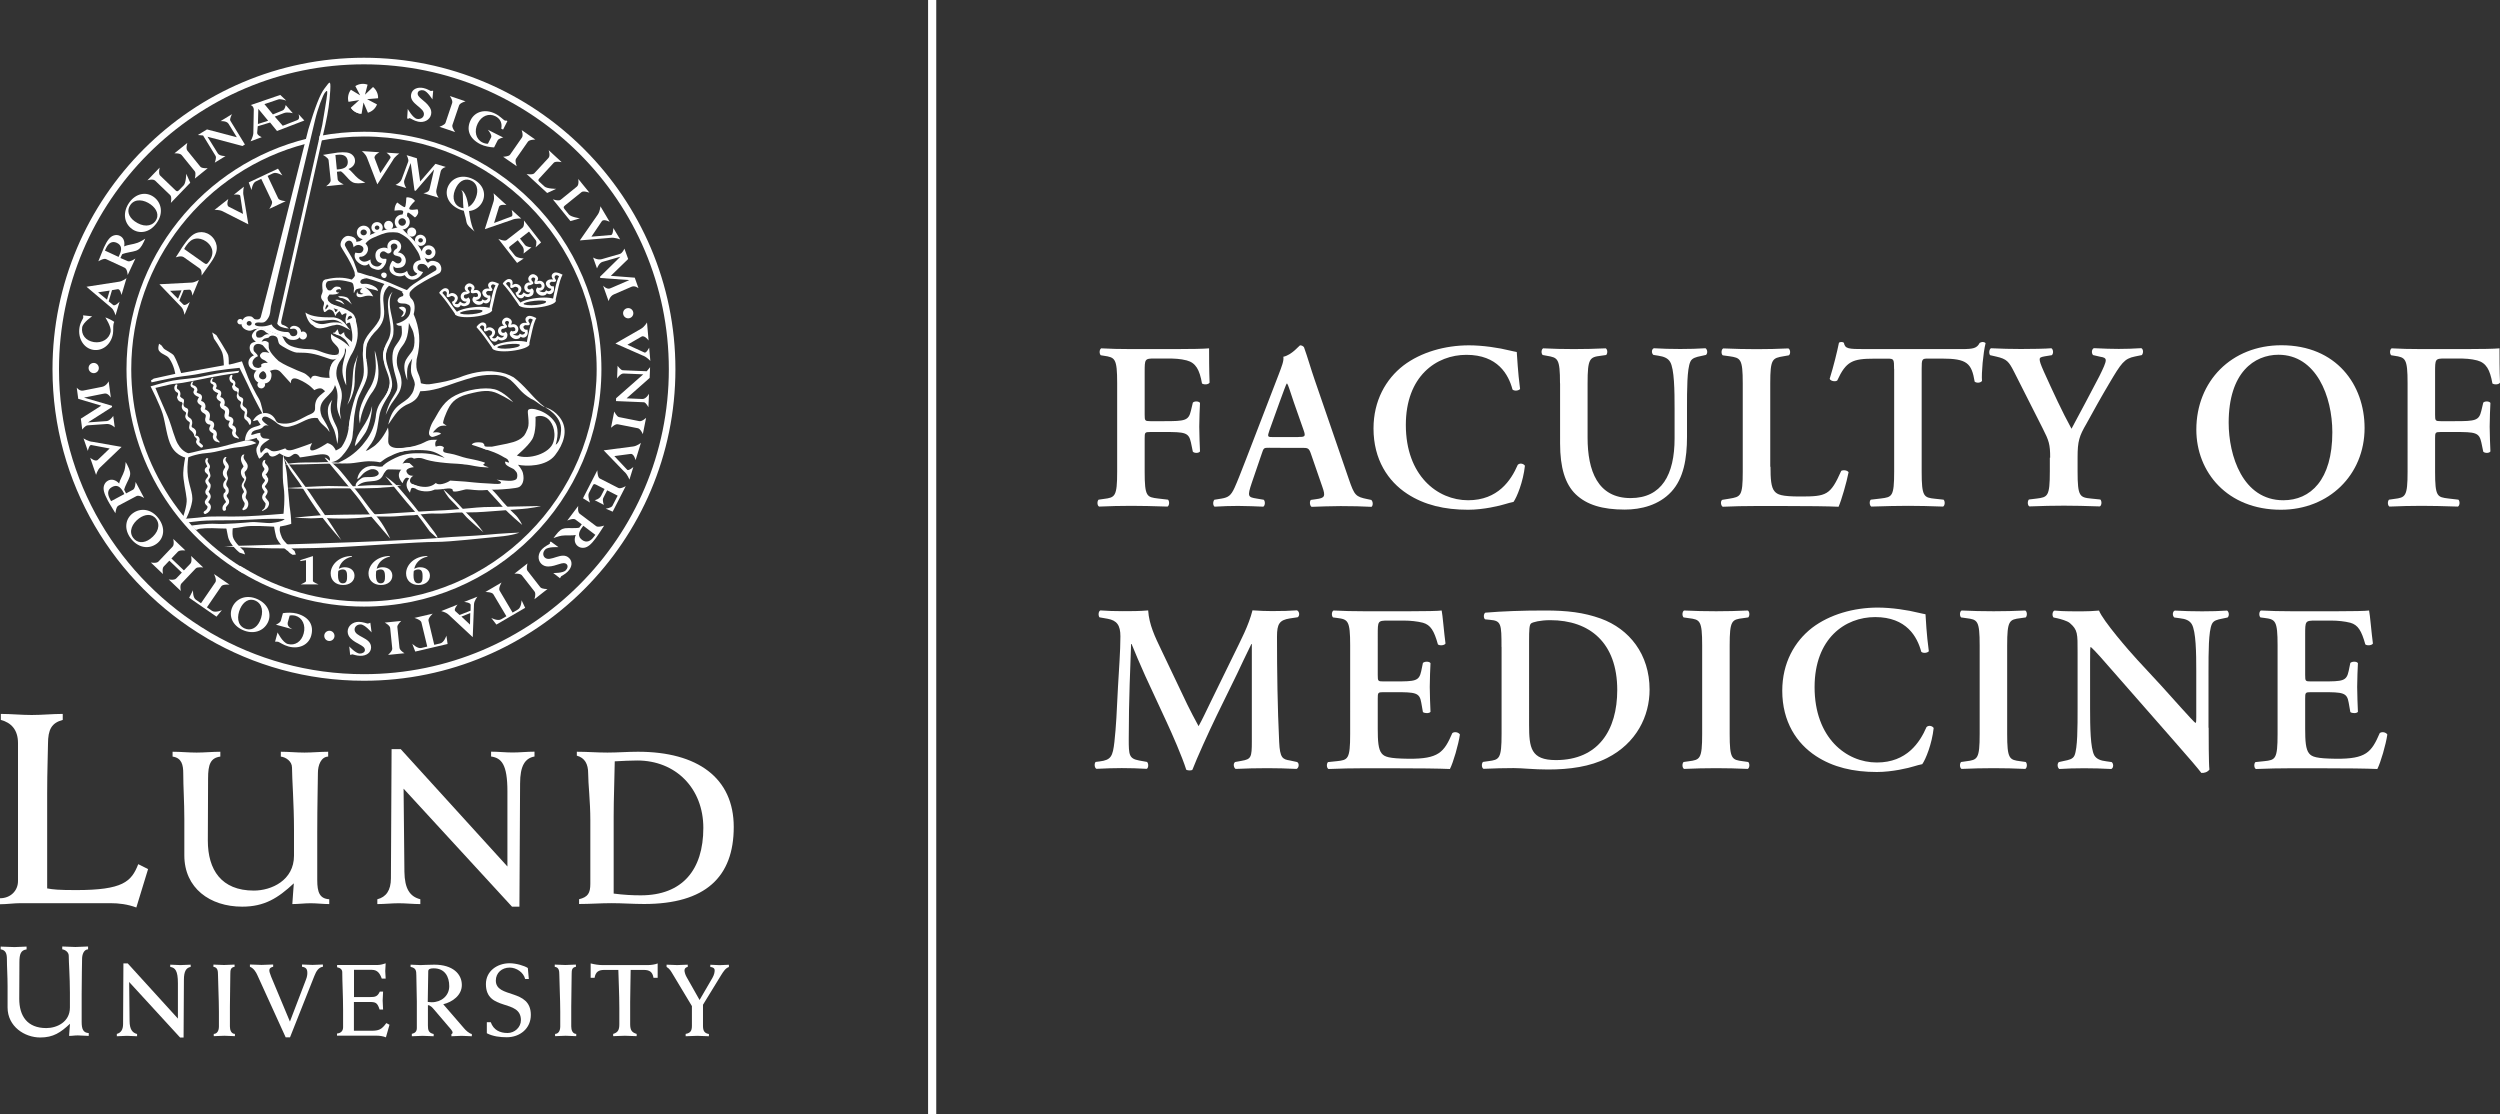 <?xml version="1.0" encoding="utf-8"?>
<!-- Generator: Adobe Illustrator 24.1.2, SVG Export Plug-In . SVG Version: 6.00 Build 0)  -->
<svg width="300" height="100%" version="1.0" id="Lager_1" xmlns="http://www.w3.org/2000/svg" xmlns:xlink="http://www.w3.org/1999/xlink" x="0px" y="0px"
	 viewBox="0 0 300 133.72" style="enable-background:new 0 0 300 133.72;" xml:space="preserve">
<rect x="0" y="0" width="300" height="133.72" fill="#333333" stroke="none"/>
<style type="text/css">
	.st0{fill:#FFFFFF;}
</style>
<g>
	<g>
		<path class="st0" d="M0,107.79c1.28,0,2.16-0.92,2.16-2.06V89.17c0-1.6-0.82-2.45-2.06-2.78v-0.72c1.24,0,2.45,0.13,3.7,0.13
			s2.49-0.13,3.73-0.13v0.72c-1.34,0.36-1.77,1.15-1.77,2.88c0,0.98-0.1,3.08-0.1,6.02v11.32c0.72,0.13,1.34,0.2,3.47,0.2
			c5.63,0,6.64-1.01,7.46-3.11l1.18,0.59l-1.41,4.61c-1.05-0.39-2.09-0.52-3.14-0.52H2.49c-0.82,0-1.67,0.13-2.49,0.13V107.79z"/>
		<path class="st0" d="M20.74,90.21c0.94,0,1.88,0.1,2.85,0.1c0.94,0,1.91-0.1,2.85-0.1v0.58c-1.18,0.16-1.47,0.94-1.47,2.62
			c0,2.49-0.03,4.97-0.03,7.46c0,3.51,1.62,6,5.52,6c2.12,0,4.82-1.23,4.82-4.19v-3.09c0-3.09-0.24-6.18-0.24-7.49
			c0-0.73-0.71-1.23-1.34-1.31v-0.58c0.94,0,1.88,0.1,2.83,0.1c0.94,0,1.91-0.1,2.85-0.1v0.58c-0.86,0.03-1.23,1.05-1.23,1.94
			c0,0.99-0.08,3.72-0.08,7.17v5.71c0,1.47,0.29,2.23,1.44,2.3v0.58c-0.73,0-1.49-0.1-2.23-0.1s-1.47,0.1-2.2,0.1
			c0.05-0.89,0.13-1.7,0.18-2.49c-1.91,1.78-3.53,2.8-6.2,2.8c-3.87,0-6.94-2.23-6.94-6.15v-4.37c0-2.04-0.13-3.85-0.13-5.47
			c0-1.02-0.18-1.86-1.28-2.02V90.21z"/>
		<path class="st0" d="M45.29,107.91c1.02-0.26,1.62-1.05,1.62-2.51l0.08-15.5h1.1l12.8,14.08v-9.01c0-3.25-0.71-4.01-1.96-4.19
			v-0.58c0.86,0,1.73,0.1,2.59,0.1c0.86,0,1.75-0.1,2.62-0.1v0.58c-1.15,0.21-1.73,1.13-1.73,3.25l-0.08,14.77h-0.89L48.43,94.64
			l0.1,9.97c0.03,2.04,0.65,2.98,1.91,3.3v0.58c-0.86,0-1.73-0.1-2.59-0.1c-0.86,0-1.7,0.1-2.57,0.1V107.91z"/>
		<path class="st0" d="M69.48,107.91c1.07-0.26,1.36-0.73,1.36-1.86v-7.62c0-2.3-0.26-4.35-0.26-5.63c0-1.1-0.39-1.86-1.36-2.12
			v-0.47c1.23,0,2.43,0.1,3.67,0.1c1.2,0,2.43-0.1,3.67-0.1c7.15,0,11.49,3.14,11.49,9.03c0,6-3.4,9.24-10.76,9.24
			c-1.31,0-2.62-0.1-3.9-0.1c-1.31,0-2.59,0.1-3.9,0.1V107.91z M73.64,107.23c1.23,0.16,2.25,0.21,3.25,0.21
			c5,0,7.51-3.06,7.51-8.09c0-4.74-3.3-8.09-7.93-8.09c-0.84,0-1.65,0.05-2.7,0.1c-0.03,2.3-0.13,4.4-0.13,6.6V107.23z"/>
		<path class="st0" d="M14.01,124.07c0.48-0.12,0.76-0.49,0.76-1.18l0.04-7.28h0.52l6.02,6.62v-4.23c0-1.53-0.33-1.88-0.92-1.97
			v-0.27c0.41,0,0.81,0.05,1.22,0.05c0.41,0,0.82-0.05,1.23-0.05v0.27c-0.54,0.1-0.81,0.53-0.81,1.53l-0.04,6.94h-0.42l-6.11-6.66
			l0.05,4.69c0.01,0.96,0.31,1.4,0.9,1.55v0.27c-0.41,0-0.81-0.05-1.22-0.05c-0.41,0-0.8,0.05-1.21,0.05V124.07z"/>
		<path class="st0" d="M28.14,116.02c-0.46,0.07-0.5,0.39-0.5,0.82c0,1.19-0.05,2.65-0.05,3.95v2.39c0,0.41,0.14,0.87,0.6,0.89v0.27
			c-0.42,0-0.85-0.05-1.27-0.05c-0.43,0-0.85,0.05-1.27,0.05v-0.27c0.39-0.01,0.62-0.36,0.62-0.89v-1.77c0-1.48-0.11-3.64-0.11-4.42
			c0-0.5-0.05-0.91-0.55-0.97v-0.27c0.42,0,0.84,0.05,1.27,0.05c0.42,0,0.85-0.05,1.27-0.05V116.02z"/>
		<path class="st0" d="M34.28,124.48l-3.4-7.47c-0.14-0.31-0.41-0.81-0.89-1v-0.27c0.47,0,0.94,0.05,1.4,0.05
			c0.46,0,0.92-0.05,1.39-0.05v0.27c-0.23,0.05-0.46,0.16-0.46,0.44c0,0.11,0.04,0.32,0.22,0.76l2.25,5.38l1.92-5.02
			c0.14-0.34,0.17-0.63,0.17-0.81c0-0.48-0.16-0.68-0.64-0.75v-0.27c0.42,0,0.84,0.05,1.26,0.05s0.84-0.05,1.25-0.05v0.27
			c-0.5,0.07-0.79,0.49-1.03,1.11l-2.92,7.36H34.28z"/>
		<path class="st0" d="M40.46,124.02c0.48-0.05,0.71-0.34,0.71-0.75v-2.08c0-1.67-0.1-3.43-0.1-4.53c0-0.31-0.23-0.52-0.62-0.59
			v-0.27h4.86c0.33,0,0.75-0.12,0.97-0.2c0,0.32-0.05,0.62-0.05,0.92c0,0.31,0.05,0.6,0.05,0.91h-0.47
			c-0.21-0.59-0.5-1.05-1.18-1.05h-2.15v3.27h1.86c0.71,0,0.95-0.06,1.24-0.66h0.39c0,0.36-0.05,0.71-0.05,1.07
			c0,0.37,0.05,0.73,0.05,1.08h-0.42c-0.27-0.85-0.5-0.9-1.22-0.9h-1.86v3.45h2.09c0.91,0,1.24-0.15,1.8-0.92l0.38,0.2l-0.43,1.51
			c-0.38-0.15-0.76-0.2-1.16-0.2h-4.71V124.02z"/>
		<path class="st0" d="M49.4,124.07c0.42-0.1,0.62-0.3,0.62-0.71v-3.16c0-1.06-0.06-2.12-0.06-3.16c0-0.58-0.06-0.89-0.69-1.01
			v-0.27c0.39,0,0.8,0.05,1.19,0.05c0.37,0,0.74-0.05,1.66-0.05c2.21,0,3.3,1.11,3.3,2.44c0,1.24-1.13,2.04-2.23,2.31l2.49,2.88
			c0.18,0.22,0.6,0.63,0.94,0.69v0.27c-0.41,0-0.82-0.05-1.23-0.05s-0.81,0.05-1.22,0.05v-0.27c0.09-0.01,0.12-0.06,0.14-0.15
			c0-0.11-0.04-0.22-0.18-0.39l-2.04-2.39c-0.18-0.21-0.44-0.53-0.74-0.53v2.44c0,0.52,0.06,0.89,0.69,1.02v0.27
			c-0.44,0-0.87-0.05-1.32-0.05c-0.44,0-0.86,0.05-1.3,0.05V124.07z M51.33,120.23c0.18,0.01,0.33,0.04,0.48,0.04
			c1.13,0,2.1-0.76,2.1-1.93c0-1.13-0.52-2.14-1.86-2.14c-0.32,0-0.66,0.04-0.66,0.34L51.33,120.23z"/>
		<path class="st0" d="M58.42,122.66h0.47c0.33,0.94,1.09,1.3,2.02,1.3c0.84,0,1.6-0.68,1.6-1.54c0-2.6-4.2-1-4.2-4.33
			c0-1.59,1.39-2.5,2.84-2.5c0.8,0,1.78,0.3,2.19,0.57l0.12,1.32h-0.44c-0.2-0.81-1.06-1.37-1.86-1.37c-0.92,0-1.66,0.62-1.66,1.56
			c0,2.17,4.2,0.91,4.2,4.12c0,1.64-1.32,2.68-2.88,2.68c-0.82,0-1.66-0.1-2.4-0.48V122.66z"/>
		<path class="st0" d="M69.1,116.02c-0.46,0.07-0.5,0.39-0.5,0.82c0,1.19-0.05,2.65-0.05,3.95v2.39c0,0.41,0.14,0.87,0.6,0.89v0.27
			c-0.42,0-0.85-0.05-1.27-0.05c-0.43,0-0.85,0.05-1.27,0.05v-0.27c0.39-0.01,0.62-0.36,0.62-0.89v-1.77c0-1.48-0.11-3.64-0.11-4.42
			c0-0.5-0.05-0.91-0.55-0.97v-0.27c0.42,0,0.84,0.05,1.27,0.05c0.42,0,0.85-0.05,1.27-0.05V116.02z"/>
		<path class="st0" d="M78.89,117.34h-0.47c-0.12-0.73-0.49-0.95-1.19-0.95h-1.55c0,1.06-0.06,2.41-0.06,3.89v2.62
			c0,0.76,0.23,1,0.78,1.17v0.27c-0.48,0-0.95-0.05-1.41-0.05c-0.47,0-0.94,0.05-1.41,0.05v-0.27c0.57-0.18,0.74-0.46,0.74-1.17
			v-1.93c0-1.77-0.1-3.52-0.12-4.58h-1.66c-0.7,0-1.07,0.22-1.19,0.95h-0.47v-1.73c0.47,0.12,0.95,0.2,1.43,0.2h5.44
			c0.34,0,0.89-0.07,1.17-0.2V117.34z"/>
		<path class="st0" d="M82.27,124.07c0.59-0.1,0.76-0.38,0.76-0.98v-2.36l-2.3-3.83c-0.23-0.38-0.36-0.64-0.74-0.87v-0.27
			c0.42,0,0.85,0.05,1.27,0.05c0.42,0,0.85-0.05,1.27-0.05v0.27c-0.23,0.05-0.39,0.17-0.39,0.43c0,0.12,0.07,0.48,0.25,0.78
			l1.56,2.76l1.54-2.65c0.23-0.41,0.27-0.7,0.27-0.92c0-0.27-0.27-0.38-0.52-0.39v-0.27c0.37,0,0.74,0.05,1.12,0.05
			c0.37,0,0.74-0.05,1.11-0.05v0.27c-0.41,0.15-0.63,0.49-0.96,1.02l-2.15,3.51v2.53c0,0.6,0.17,0.89,0.71,0.98v0.27
			c-0.47,0-0.94-0.05-1.39-0.05c-0.47,0-0.94,0.05-1.4,0.05V124.07z"/>
		<g>
			<path class="st0" d="M37.55,66.73v2.99c0,0.15,0.68,0.41,0.68,0.41h-2.15c0,0,0.64-0.26,0.64-0.39v-2.52l-0.67,0.11l-0.01-0.12
				L37.55,66.73z"/>
			<path class="st0" d="M51.3,66.79c-0.96,0.21-1.45,0.82-1.59,1.47c0.24-0.13,0.45-0.19,0.71-0.19c0.7,0,1.17,0.41,1.17,1.01
				c0,0.66-0.56,1.12-1.37,1.12c-0.89,0-1.49-0.56-1.49-1.39c0-1.04,1.02-2.09,2.55-2.09L51.3,66.79z M50.2,68.33
				c-0.25,0-0.42,0.1-0.54,0.17c-0.01,0.07-0.04,0.24-0.04,0.51c0,0.37,0.05,0.99,0.57,0.99c0.52,0,0.52-0.48,0.52-0.86
				C50.71,68.81,50.69,68.33,50.2,68.33z"/>
			<path class="st0" d="M46.79,66.79c-0.96,0.21-1.45,0.82-1.59,1.47c0.24-0.13,0.45-0.19,0.71-0.19c0.7,0,1.17,0.41,1.17,1.01
				c0,0.66-0.56,1.12-1.37,1.12c-0.89,0-1.49-0.56-1.49-1.39c0-1.04,1.02-2.09,2.55-2.09L46.79,66.79z M45.69,68.33
				c-0.25,0-0.42,0.1-0.54,0.17c-0.01,0.07-0.04,0.24-0.04,0.51c0,0.37,0.05,0.99,0.57,0.99c0.52,0,0.52-0.48,0.52-0.86
				C46.19,68.81,46.17,68.33,45.69,68.33z"/>
			<path class="st0" d="M42.25,66.79c-0.96,0.21-1.45,0.82-1.59,1.47c0.24-0.13,0.45-0.19,0.71-0.19c0.7,0,1.17,0.41,1.17,1.01
				c0,0.66-0.56,1.12-1.37,1.12c-0.89,0-1.49-0.56-1.49-1.39c0-1.04,1.02-2.09,2.55-2.09L42.25,66.79z M41.14,68.33
				c-0.25,0-0.42,0.1-0.54,0.17c-0.01,0.07-0.04,0.24-0.04,0.51c0,0.37,0.05,0.99,0.57,0.99c0.52,0,0.52-0.48,0.52-0.86
				C41.65,68.81,41.63,68.33,41.14,68.33z"/>
			<path class="st0" d="M12.64,38.09c0.32,0.1,0.77,0.33,1.07,0.53c-0.05,0.09-0.08,0.22-0.1,0.36c-0.05,0.29,0.01,0.62-0.06,1.08
				c-0.21,1.27-1.25,2.11-2.37,1.92c-1.14-0.19-1.86-1.38-1.64-2.7c0.11-0.64,0.43-1.02,0.45-1.15c0.01-0.05-0.02-0.29-0.02-0.29
				l1.09,0.12c0,0-1.1,0.72-1.2,1.32c-0.14,0.88,0.42,1.61,1.4,1.77c1,0.16,1.87-0.39,2.02-1.28
				C13.37,39.21,12.64,38.09,12.64,38.09z"/>
			<path class="st0" d="M22.83,21.93l-2.33,2.42c0,0,0.15-0.72-0.07-0.93l-1.81-1.74c-0.27-0.26-0.93-0.04-0.93-0.04l1.47-1.53
				c0,0-0.17,0.73,0.04,0.94l1.86,1.79c0.17,0.16,0.26,0.15,0.43-0.03l0.55-0.57c0.29-0.3,0.31-1.39,0.31-1.39L22.83,21.93z"/>
			<path class="st0" d="M20.93,18.4l1.55-1.25c0,0-0.21,0.67,0,0.92L24.04,20c0.19,0.24,0.89,0.18,0.89,0.18l-1.55,1.25
				c0,0,0.17-0.65,0-0.87l-1.58-1.95C21.6,18.36,20.93,18.4,20.93,18.4z"/>
			<path class="st0" d="M26.14,18.41c0.2,0.33,0.92,0.32,0.92,0.32l-1.29,0.79c0,0,0.24-0.59,0.1-0.81l-1.5-2.45
				c-0.17-0.01-0.63-0.06-0.63-0.06l1.1-0.67l3.58,0.94l-0.99-1.61c-0.24-0.39-0.97-0.32-0.97-0.32l1.38-0.84
				c0,0-0.32,0.58-0.2,0.78l1.75,2.86l-0.29,0.18l-4.2-1.11L26.14,18.41z"/>
			<path class="st0" d="M48.93,13.07c0,0,0.61,1.09,1.09,1.19c0.4,0.09,0.77-0.11,0.84-0.45c0.19-0.91-1.78-1.3-1.52-2.51
				c0.12-0.59,0.73-0.89,1.46-0.74c0.47,0.1,0.81,0.34,0.9,0.36c0.04,0.01,0.08,0,0.15-0.04l0.13,0.03l-0.09,1.02
				c0,0-0.6-0.99-1.07-1.09c-0.34-0.07-0.64,0.06-0.69,0.3c-0.12,0.56,0.88,0.88,1.42,1.72c0.2,0.3,0.24,0.59,0.18,0.88
				c-0.14,0.64-0.82,1.02-1.55,0.86c-0.49-0.1-0.9-0.4-1.01-0.42c-0.06-0.01-0.1,0.01-0.15,0.07l-0.16-0.03L48.93,13.07z"/>
			<path class="st0" d="M53.98,11.52l1.89,0.64c0,0-0.68,0.18-0.78,0.49L54.29,15c-0.1,0.29,0.33,0.85,0.33,0.85l-1.89-0.64
				c0,0,0.65-0.21,0.73-0.47l0.8-2.38C54.37,12.06,53.98,11.52,53.98,11.52z"/>
			<path class="st0" d="M59.71,16.86l-0.42,0.83c-0.5-0.02-1.16-0.14-1.64-0.38c-1.42-0.72-1.7-1.85-1.16-2.92
				c0.52-1.02,1.74-1.35,2.94-0.75c0.58,0.29,0.93,0.71,1.12,0.81c0.08,0.04,0.14,0.04,0.2,0.01l0.14,0.07l-0.52,1.02l-0.22-0.11
				c0.14-0.65-0.12-1.2-0.7-1.49c-0.79-0.4-1.66-0.05-2.12,0.86c-0.46,0.92-0.23,1.89,0.55,2.28c0.21,0.11,0.48,0.17,0.67,0.16
				l0.39-0.77c0.14-0.28-0.4-0.91-0.4-0.91l1.86,0.94C60.39,16.49,59.84,16.6,59.71,16.86z"/>
			<path class="st0" d="M62.6,15.61l1.64,1.14c0,0-0.7-0.01-0.89,0.25l-1.42,2.04c-0.18,0.25,0.08,0.91,0.08,0.91l-1.64-1.14
				c0,0,0.68-0.02,0.83-0.24l1.43-2.06C62.83,16.24,62.6,15.61,62.6,15.61z"/>
			<path class="st0" d="M68.45,26.53l-2.11-2.61c0,0,0.7,0.24,0.94,0.05l1.95-1.58c0.29-0.23,0.16-0.92,0.16-0.92l1.34,1.65
				c0,0-0.71-0.26-0.94-0.07l-2.01,1.62c-0.18,0.15-0.18,0.23-0.03,0.43l0.5,0.62c0.26,0.33,1.34,0.48,1.34,0.48L68.45,26.53z"/>
			<path class="st0" d="M65.66,23.16l-2.47-2.28c0,0,0.72,0.14,0.93-0.09l1.7-1.84c0.25-0.27,0.02-0.93,0.02-0.93l1.56,1.44
				c0,0-0.74-0.15-0.94,0.06l-1.75,1.9c-0.16,0.17-0.14,0.26,0.04,0.42l0.59,0.54c0.31,0.28,1.4,0.28,1.4,0.28L65.66,23.16z"/>
			<path class="st0" d="M71.74,25.74c0.28-0.41,0.31-0.99,0.31-0.99l1.11,1.87c0,0-0.73-0.4-0.95-0.06l-1.24,1.84l2.37-0.2
				c0.23-0.03,0.26-0.84,0.26-0.84l0.82,1.37c0,0-0.64-0.26-1.17-0.19l-3.67,0.31L71.74,25.74z"/>
			<path class="st0" d="M74.43,30.82l0-0.01l-2.15,0.62c-0.4,0.12-0.64,0.78-0.64,0.78l-0.47-1.31c0,0,0.53,0.34,1.04,0.2l2.18-0.63
				c0.31-0.09,0.54-0.64,0.54-0.64l0.45,1.25L73.3,33.1l2.87,0.22l0.45,1.27c0,0-0.42-0.36-0.83-0.18l-2.13,0.92
				c-0.49,0.21-0.63,0.81-0.63,0.81l-0.66-1.86c0,0,0.43,0.47,0.81,0.34c0.09-0.03,0.19-0.07,0.27-0.11l2.05-0.89l0-0.01l-3.46-0.25
				L72,33.21L74.43,30.82z"/>
			<path class="st0" d="M74.83,44.82c-0.38-0.02-0.78,0.59-0.78,0.59l0.06-1.52c0,0,0.36,0.53,0.62,0.54l2.88,0.12
				c0.1-0.13,0.4-0.49,0.4-0.49l-0.05,1.29l-2.77,2.45l1.89,0.08c0.45,0.02,0.8-0.63,0.8-0.63l-0.07,1.62c0,0-0.3-0.59-0.54-0.6
				l-3.35-0.14l0.01-0.34l3.26-2.87L74.83,44.82z"/>
			<path class="st0" d="M77.53,50.14l-0.39,1.96c0,0-0.27-0.65-0.59-0.71l-2.43-0.48c-0.3-0.06-0.8,0.43-0.8,0.43l0.39-1.96
				c0,0,0.29,0.61,0.56,0.67l2.46,0.49C77.05,50.6,77.53,50.14,77.53,50.14z"/>
			<path class="st0" d="M73.49,60.7l0.63-1.22l-1.26-0.64l-0.46,0.9c-0.16,0.31,0.07,0.85,0.07,0.85l-1.11-0.57
				c0,0,0.55-0.09,0.77-0.52l0.42-0.82l-1-0.51c-0.24-0.12-0.31-0.1-0.4,0.06l-0.48,0.93c-0.19,0.36,0.13,1.15,0.13,1.15l-0.84-0.52
				l1.72-3.36c0,0,0.01,0.84,0.28,0.98l2.23,1.14c0.3,0.15,0.9-0.22,0.9-0.22l-1.57,3.07l-0.84-0.36
				C72.68,61.04,73.35,60.96,73.49,60.7z"/>
			<path class="st0" d="M67.02,65.66c0,0-1.25-0.08-1.59,0.28c-0.29,0.29-0.32,0.7-0.07,0.95c0.66,0.66,2.06-0.8,2.94,0.08
				c0.43,0.42,0.36,1.09-0.17,1.62c-0.34,0.34-0.72,0.5-0.79,0.56c-0.03,0.03-0.14,0.24-0.14,0.24l-0.81-0.63
				c0,0,1.15,0.03,1.49-0.31c0.25-0.25,0.3-0.57,0.12-0.74c-0.41-0.41-1.22,0.26-2.21,0.27c-0.36,0-0.63-0.12-0.84-0.33
				c-0.46-0.46-0.42-1.24,0.11-1.77c0.35-0.36,0.82-0.54,0.9-0.62c0.04-0.04,0.05-0.09,0.02-0.16l0.11-0.12L67.02,65.66z"/>
			<path class="st0" d="M65.7,70.68l-1.57,1.23c0,0,0.22-0.67,0.02-0.92l-1.53-1.96c-0.19-0.24-0.89-0.19-0.89-0.19l1.57-1.23
				c0,0-0.18,0.65-0.01,0.87l1.54,1.98C65.03,70.71,65.7,70.68,65.7,70.68z"/>
			<path class="st0" d="M48.54,78.39l-1.98,0.2c0,0,0.54-0.45,0.51-0.77l-0.25-2.47c-0.03-0.31-0.65-0.64-0.65-0.64l1.98-0.2
				c0,0-0.5,0.45-0.47,0.73l0.26,2.49C47.96,78.05,48.54,78.39,48.54,78.39z"/>
			<path class="st0" d="M44.59,75.89c0,0-0.81-0.95-1.3-0.96c-0.41-0.01-0.73,0.25-0.74,0.6c-0.01,0.93,2,0.93,1.98,2.17
				c-0.01,0.6-0.54,1.01-1.29,1c-0.48-0.01-0.86-0.17-0.95-0.18c-0.04,0-0.27,0.07-0.27,0.07l-0.11-1.02c0,0,0.78,0.85,1.26,0.86
				c0.35,0,0.62-0.18,0.62-0.42c0.01-0.58-1.03-0.7-1.72-1.41c-0.25-0.26-0.35-0.53-0.35-0.83c0.01-0.65,0.6-1.16,1.35-1.15
				c0.5,0.01,0.96,0.21,1.07,0.21c0.06,0,0.3-0.1,0.3-0.1L44.59,75.89z"/>
			<path class="st0" d="M33.7,74.48l0.25-0.9c0.49-0.08,1.16-0.09,1.68,0.05c1.53,0.42,2.04,1.47,1.72,2.63
				c-0.3,1.11-1.44,1.67-2.73,1.32c-0.62-0.17-1.05-0.51-1.25-0.57C33.27,76.99,33.01,77,33.01,77l0.3-1.11c0,0,0.6,1.22,1.23,1.39
				c0.86,0.23,1.64-0.28,1.9-1.26c0.27-0.99-0.15-1.9-0.99-2.13c-0.23-0.06-0.5-0.07-0.69-0.02l-0.23,0.83
				c-0.13,0.54,0.58,0.81,0.58,0.81l-2.01-0.55C33.1,74.97,33.62,74.76,33.7,74.48z"/>
			<path class="st0" d="M21.34,66.21l-0.77,0.81l1.5,1.43l0.78-0.82c0.23-0.24,0.08-0.92,0.08-0.92l1.46,1.39
				c0,0-0.68-0.11-0.9,0.11l-1.72,1.81c-0.22,0.23-0.07,0.9-0.07,0.9l-1.46-1.39c0,0,0.66,0.14,0.9-0.11l0.68-0.71l-1.5-1.43
				l-0.67,0.7c-0.24,0.25-0.09,0.91-0.09,0.91L18.1,67.5c0,0,0.67,0.14,0.91-0.11l1.71-1.8c0.23-0.24,0.07-0.92,0.07-0.92l1.45,1.38
				C22.25,66.07,21.57,65.96,21.34,66.21z"/>
			<path class="st0" d="M10.57,50.68l0,0.01l2.23-0.16c0.41-0.03,0.79-0.62,0.79-0.62l0.18,1.38c0,0-0.45-0.45-0.97-0.41l-2.27,0.16
				c-0.32,0.02-0.66,0.51-0.66,0.51L9.7,50.24l2.45-1.56l-2.76-0.82l-0.18-1.34c0,0,0.33,0.44,0.77,0.35l2.27-0.45
				c0.52-0.1,0.79-0.66,0.79-0.66l0.26,1.96c0,0-0.32-0.55-0.72-0.5c-0.1,0.01-0.2,0.03-0.29,0.05l-2.19,0.44l0,0.01l3.33,0.97
				l0.02,0.15L10.57,50.68z"/>
			<path class="st0" d="M76.93,39.45c0.43-0.25,0.71-0.76,0.71-0.76l0.19,2.17c0,0-0.48-0.67-0.84-0.47l-1.7,0.98l2.06,0.94
				c0.22,0.07,0.55-0.59,0.55-0.59l0.14,1.59c0,0-0.46-0.51-0.97-0.67l-3.22-1.42L76.93,39.45z"/>
			<path class="st0" d="M75.97,53.58c0.49-0.06,0.94-0.44,0.94-0.44l-0.64,2.08c0,0-0.19-0.81-0.6-0.75l-1.95,0.26l1.55,1.65
				c0.18,0.15,0.73-0.34,0.73-0.34l-0.47,1.52c0,0-0.23-0.65-0.65-0.99l-2.44-2.53L75.97,53.58z"/>
			<path class="st0" d="M12.03,56.08c-0.36,0.34-0.5,0.91-0.5,0.91l-0.71-2.06c0,0,0.63,0.54,0.92,0.25l1.42-1.36l-2.23-0.42
				c-0.23-0.01-0.39,0.71-0.39,0.71l-0.52-1.51c0,0,0.57,0.39,1.11,0.42l3.46,0.61L12.03,56.08z"/>
			<path class="st0" d="M25.85,69.86c0.19-0.27-0.17-0.98-0.17-0.98l1.86,1.28c0,0-0.79-0.08-0.98,0.19l-1.73,2.53l0.61,0.42
				c0.4,0.27,1.19-0.08,1.19-0.08L25.98,74l-3.28-2.27l0.46-0.9c0,0-0.05,0.87,0.35,1.14l0.61,0.42L25.85,69.86z"/>
			<path class="st0" d="M50.57,74.69c-0.07-0.32-0.84-0.54-0.84-0.54l2.2-0.51c0,0-0.59,0.53-0.51,0.85l0.69,2.89l0.72-0.17
				c0.47-0.11,0.74-0.93,0.74-0.93l0.14,1l-3.88,0.91l-0.36-0.94c0,0,0.61,0.62,1.08,0.51l0.72-0.17L50.57,74.69z"/>
			<path class="st0" d="M59.2,71.31c-0.16-0.28-0.96-0.27-0.96-0.27l1.95-1.14c0,0-0.41,0.68-0.24,0.97l1.56,2.64l0.64-0.37
				c0.42-0.24,0.44-1.11,0.44-1.11l0.43,0.91l-3.45,2.01l-0.62-0.8c0,0,0.76,0.41,1.18,0.17l0.64-0.37L59.2,71.31z"/>
			<path class="st0" d="M74.77,37.58c0-0.34,0.28-0.61,0.62-0.61c0.34,0,0.61,0.28,0.61,0.62c0,0.34-0.28,0.61-0.62,0.61
				C75.05,38.2,74.77,37.92,74.77,37.58z"/>
			<path class="st0" d="M38.91,76.3c0-0.34,0.28-0.61,0.62-0.61c0.34,0,0.61,0.28,0.61,0.62c0,0.34-0.28,0.61-0.62,0.61
				C39.18,76.92,38.91,76.64,38.91,76.3z"/>
			<path class="st0" d="M10.63,44.16c0-0.34,0.28-0.61,0.62-0.61c0.34,0,0.61,0.28,0.61,0.62c0,0.34-0.28,0.61-0.62,0.61
				C10.9,44.77,10.63,44.5,10.63,44.16z"/>
			<path class="st0" d="M16.15,26.55c-0.77-0.56-0.96-1.34-0.49-1.98c0.56-0.77,1.62-0.62,2.43-0.03c0.7,0.51,1.07,1.28,0.56,1.99
				C18.13,27.23,17.12,27.25,16.15,26.55z M15.84,27.48c0.85,0.62,2.09,0.48,2.94-0.69c0.88-1.21,0.58-2.49-0.32-3.15
				c-0.95-0.69-2.16-0.42-2.93,0.64C14.71,25.42,14.84,26.75,15.84,27.48z"/>
			<path class="st0" d="M32.18,14.49l-1.23,0.39L31,13.06L32.18,14.49z M32.97,13.99l1.1-0.42c0.45-0.17,1.07,0.02,1.07,0.02
				l-0.86-0.99c0,0-0.06,0.54-0.38,0.66l-1.15,0.47l-1.02-1.24l1.67-0.56c0.27-0.1,0.95,0.14,0.95,0.14l-0.72-0.68l-3.55,1.22
				c0,0,0.45,0.12,0.37,0.73l-0.05,2.67c-0.05,0.47-0.34,0.95-0.34,0.95l1.35-0.5c0,0-0.59-0.24-0.55-0.54l0.07-0.77l1.48-0.45
				l0.83,1.02l3.28-1.26l-0.7-0.76c0,0,0.24,0.56-0.14,0.71l-1.75,0.68L32.97,13.99z"/>
			<path class="st0" d="M15.33,31.34c0.29,0.13,0.92-0.32,0.92-0.32l-0.93,1.99c0,0-0.03-0.73-0.36-0.88l-2.24-1.04
				c-0.27-0.13-0.92,0.27-0.92,0.27c0.12-0.29,0.2-0.51,0.3-0.75c0.13-0.33,0.3-0.75,0.39-0.95c0.39-0.84,0.71-1.24,1.12-1.39
				c0.27-0.1,0.53-0.09,0.77,0.03c0.43,0.2,0.63,0.67,0.52,1.27c0.49-0.23,1.03-0.22,1.62-0.44c0.34-0.12,0.91-0.49,0.91-0.49
				c-0.05,0.13-0.08,0.18-0.16,0.36c-0.33,0.7-0.57,0.95-0.96,1.09c-0.42,0.15-1.17,0.2-1.65,0.42l-0.21,0.45L15.33,31.34z
				 M14.23,30.83l0.1-0.22c0.32-0.69,0.29-1.18-0.31-1.47c-0.6-0.28-1.03,0.08-1.29,0.63l-0.14,0.3L14.23,30.83z"/>
			<path class="st0" d="M13.04,36.16l0.54,0.44c0.23,0.19,0.77-0.4,0.77-0.4l-0.49,1.65c0,0-0.16-0.64-0.48-0.9l-3-2.54l0,0
				l3.94-0.61c0.39-0.06,0.86-0.42,0.86-0.42l-0.6,2.02c0,0-0.15-0.75-0.45-0.7l-0.69,0.12L13.04,36.16z M11.77,35.08l1.07,0.88
				l0.32-1.09L11.77,35.08z"/>
			<path class="st0" d="M15.97,58.76c0.28-0.15,0.3-0.93,0.3-0.93l1.03,1.94c0,0-0.6-0.41-0.92-0.24l-2.19,1.16
				c-0.27,0.14-0.34,0.9-0.34,0.9c-0.16-0.27-0.29-0.47-0.42-0.69c-0.19-0.3-0.42-0.69-0.52-0.89c-0.43-0.81-0.56-1.31-0.43-1.74
				c0.09-0.28,0.25-0.47,0.49-0.6c0.42-0.22,0.91-0.1,1.33,0.35c0.11-0.53,0.44-0.95,0.63-1.56c0.11-0.35,0.15-1.02,0.15-1.02
				c0.07,0.12,0.1,0.17,0.19,0.34c0.36,0.69,0.42,1.02,0.29,1.42c-0.13,0.42-0.54,1.05-0.66,1.57l0.23,0.44L15.97,58.76z
				 M14.92,59.29l-0.11-0.22c-0.36-0.67-0.77-0.95-1.36-0.63c-0.59,0.31-0.56,0.87-0.27,1.41l0.15,0.29L14.92,59.29z"/>
			<path class="st0" d="M15.67,64.58c-0.78-1.05-0.67-2.29,0.27-2.99c0.9-0.66,2.21-0.57,3.1,0.64c0.86,1.16,0.62,2.38-0.23,3.01
				C17.82,65.98,16.51,65.71,15.67,64.58z M18.74,62.28c-0.52-0.7-1.37-0.58-2.06-0.07c-0.81,0.6-1.27,1.56-0.7,2.33
				c0.47,0.64,1.28,0.69,2.04,0.13C18.98,63.96,19.27,62.99,18.74,62.28z"/>
			<path class="st0" d="M29.08,75.58c-1.19-0.55-1.68-1.69-1.19-2.75c0.47-1.01,1.67-1.55,3.03-0.92c1.31,0.61,1.68,1.8,1.24,2.75
				C31.63,75.78,30.35,76.17,29.08,75.58z M30.67,72.09c-0.79-0.37-1.48,0.14-1.84,0.93c-0.42,0.92-0.37,1.98,0.5,2.38
				c0.72,0.34,1.45,0,1.85-0.86C31.68,73.45,31.47,72.46,30.67,72.09z"/>
			<path class="st0" d="M69.04,62.34c-0.26-0.19-0.97,0.13-0.97,0.13l1.32-1.76c0,0-0.12,0.72,0.17,0.94l1.98,1.49
				c0.24,0.18,0.96-0.07,0.96-0.07c-0.17,0.26-0.31,0.46-0.44,0.68c-0.19,0.3-0.45,0.67-0.58,0.85c-0.55,0.74-0.95,1.07-1.39,1.13
				c-0.29,0.04-0.54-0.03-0.75-0.19c-0.38-0.29-0.48-0.79-0.25-1.35c-0.52,0.12-1.05,0-1.68,0.09c-0.36,0.05-0.99,0.29-0.99,0.29
				c0.08-0.11,0.12-0.16,0.23-0.31c0.47-0.62,0.75-0.81,1.16-0.87c0.44-0.06,1.18,0.04,1.7-0.07l0.3-0.4L69.04,62.34z M70,63.09
				l-0.15,0.2c-0.45,0.61-0.53,1.1,0,1.5c0.53,0.4,1.03,0.14,1.39-0.35l0.2-0.26L70,63.09z"/>
			<path class="st0" d="M56.47,73.28l0.01-0.69c0-0.3-0.79-0.36-0.79-0.36l1.6-0.63c0,0-0.41,0.52-0.41,0.93l-0.15,3.93l0,0
				l-2.92-2.72c-0.29-0.27-0.86-0.41-0.86-0.41l1.96-0.78c0,0-0.5,0.58-0.28,0.78l0.52,0.47L56.47,73.28z M56.4,74.95l0.03-1.38
				l-1.06,0.42L56.4,74.95z"/>
			<path class="st0" d="M44.04,18.92c-0.17-0.45-0.62-0.79-0.62-0.79l2.11,0.14c0,0-0.72,0.36-0.57,0.73l0.68,1.78l1.22-1.84
				c0.1-0.2-0.48-0.62-0.48-0.62l1.54,0.1c0,0-0.56,0.36-0.79,0.83l-1.85,2.87L44.04,18.92z"/>
			<path class="st0" d="M26.73,25.36c-0.43-0.22-0.99-0.17-0.99-0.17l1.66-1.31c0,0-0.29,0.75,0.06,0.93l1.7,0.86l-0.33-2.18
				c-0.06-0.22-0.77-0.13-0.77-0.13l1.21-0.96c0,0-0.17,0.65-0.03,1.15l0.56,3.37L26.73,25.36z"/>
			<path class="st0" d="M59.22,24.2c0.15-0.46,0-1.01,0-1.01l1.56,1.42c0,0-0.79-0.16-0.9,0.22l-0.59,1.93l2.11-0.79
				c0.2-0.1,0-0.78,0-0.78l1.15,1.04c0,0-0.67-0.06-1.14,0.16l-3.23,1.11L59.22,24.2z"/>
			<path class="st0" d="M33.38,23.8c0.13,0.29,0.91,0.34,0.91,0.34l-1.98,0.93c0,0,0.45-0.62,0.32-0.92l-1.28-2.69l-0.65,0.31
				c-0.42,0.2-0.52,1.04-0.52,1.04l-0.33-0.92l3.51-1.65l0.53,0.82c0,0-0.7-0.46-1.13-0.26l-0.65,0.31L33.38,23.8z"/>
			<path class="st0" d="M49.29,19.58l-0.01,0l-0.76,2.04c-0.14,0.38,0.23,0.95,0.23,0.95l-1.29-0.39c0,0,0.58-0.22,0.75-0.7
				l0.77-2.07c0.11-0.29-0.19-0.79-0.19-0.79l1.23,0.37l0.4,2.79l1.83-2.12l1.25,0.38c0,0-0.52,0.11-0.62,0.54l-0.51,2.19
				c-0.12,0.5,0.27,0.96,0.27,0.96l-1.84-0.55c0,0,0.62-0.06,0.73-0.44c0.03-0.09,0.05-0.19,0.07-0.28l0.49-2.11l-0.01,0l-2.2,2.55
				l-0.14-0.04L49.29,19.58z"/>
			<path class="st0" d="M64.3,28.84l-0.82-1.05l-1.08,0.84L63,29.4c0.21,0.26,0.78,0.28,0.78,0.28l-0.96,0.75
				c0,0,0.15-0.52-0.14-0.89l-0.55-0.71l-0.86,0.67c-0.21,0.16-0.22,0.23-0.11,0.37l0.63,0.8c0.24,0.31,1.06,0.35,1.06,0.35
				l-0.8,0.53l-2.25-2.89c0,0,0.74,0.34,0.98,0.16l1.92-1.49c0.26-0.2,0.17-0.88,0.17-0.88l2.06,2.64l-0.66,0.59
				C64.27,29.69,64.47,29.06,64.3,28.84z"/>
			<path class="st0" d="M40.52,21.52c0.03,0.31,0.73,0.61,0.73,0.61l-2.12,0.22c0,0,0.59-0.39,0.55-0.74l-0.25-2.39
				c-0.03-0.29-0.68-0.63-0.68-0.63c0.3-0.05,0.53-0.09,0.78-0.13c0.34-0.06,0.77-0.12,0.99-0.15c0.89-0.09,1.39-0.03,1.72,0.24
				c0.22,0.18,0.34,0.4,0.36,0.66c0.05,0.46-0.25,0.86-0.79,1.07c0.43,0.29,0.7,0.75,1.17,1.13c0.27,0.22,0.86,0.51,0.86,0.51
				c-0.13,0.02-0.19,0.03-0.37,0.05c-0.75,0.08-1.07,0-1.39-0.25c-0.33-0.27-0.75-0.87-1.17-1.16l-0.48,0.05L40.52,21.52z
				 M40.42,20.34l0.24-0.02c0.73-0.08,1.13-0.34,1.07-0.99c-0.07-0.64-0.58-0.82-1.17-0.76l-0.31,0.03L40.42,20.34z"/>
			<path class="st0" d="M21.09,30.89c0.17-0.28,0.38-0.59,0.53-0.83c0.16-0.26,0.28-0.46,0.46-0.7c0.7-0.99,1.16-1.37,1.78-1.48
				c0.45-0.08,0.92,0.02,1.34,0.32c0.45,0.32,0.71,0.8,0.79,1.25c0.07,0.43,0.04,1.02-0.68,2.04l-1.12,1.58c0,0,0.07-0.65-0.22-0.85
				l-1.92-1.36C21.7,30.63,21.09,30.89,21.09,30.89z M24.42,31.52c0.33,0.24,0.41,0.22,0.68-0.17c0.79-1.12,0.23-1.95-0.36-2.37
				c-0.41-0.29-0.89-0.41-1.27-0.34c-0.42,0.07-0.77,0.32-1.12,0.83c-0.09,0.13-0.17,0.25-0.25,0.41L24.42,31.52z"/>
			<path class="st0" d="M21.52,36.07L22,36.55c0.21,0.21,0.78-0.31,0.78-0.31l-0.64,1.54c0,0-0.09-0.63-0.37-0.92l-2.64-2.75l0,0
				l3.87-0.2c0.39-0.02,0.87-0.32,0.87-0.32l-0.78,1.89c0,0-0.07-0.74-0.36-0.72l-0.68,0.04L21.52,36.07z M20.41,34.9l0.95,0.96
				l0.42-1.02L20.41,34.9z"/>
			<g>
				<path class="st0" d="M56.87,21.55c1.12,0.61,1.52,1.74,0.98,2.74c-0.52,0.95-1.72,1.4-2.99,0.7c-1.23-0.67-1.52-1.85-1.03-2.75
					C54.41,21.19,55.68,20.9,56.87,21.55z M55.11,24.83c0.74,0.41,1.44-0.05,1.84-0.78c0.47-0.86,0.48-1.89-0.33-2.34
					c-0.68-0.37-1.41-0.09-1.85,0.72C54.21,23.44,54.35,24.42,55.11,24.83z"/>
				<path class="st0" d="M56.98,27.8c-1.28-1.05-0.85-0.9-1.2-2.01c-0.35-1.11-0.11-2.68-0.36-2.86c-0.25-0.18,0.56-0.24,0.83,2.14
					C56.53,27.45,56.98,27.8,56.98,27.8z"/>
			</g>
			<path class="st0" d="M25.12,75.84C14.34,69.47,7.08,57.72,7.08,44.31c0-20.18,16.41-36.59,36.59-36.59
				c20.18,0,36.59,16.41,36.59,36.59c0,20.18-16.42,36.59-36.59,36.59c-6.68,0-12.94-1.8-18.34-4.93l-0.59-0.32l-0.42,0.6l0.6,0.39
				c5.51,3.21,11.92,5.05,18.75,5.05c20.61,0,37.38-16.77,37.38-37.38c0-20.61-16.77-37.38-37.38-37.38
				C23.06,6.93,6.3,23.7,6.3,44.31C6.3,58,13.7,70,24.71,76.51l0.45,0.23l0.36-0.64L25.12,75.84z"/>
			<path class="st0" d="M29.02,68.07c-7.95-4.92-13.27-13.75-13.27-23.77c0-12.96,8.93-23.93,20.94-27.04l0.22-0.64
				c-12.46,3.04-21.73,14.3-21.73,27.68c0,10.23,5.42,19.22,13.54,24.25l0.43,0.24l0.26-0.45L29.02,68.07z"/>
			<path class="st0" d="M28.99,68.71c4.29,2.59,9.32,4.08,14.69,4.08c15.71,0,28.49-12.78,28.49-28.49
				c0-15.71-12.78-28.49-28.49-28.49c-1.82,0-3.6,0.17-5.33,0.5l-0.09,0.6c1.75-0.35,3.57-0.53,5.42-0.53
				c15.37,0,27.92,12.55,27.92,27.92c0,15.37-12.55,27.88-27.92,27.88c-5.28,0-10.22-1.47-14.43-4.03l-0.43-0.24l-0.43,0.38
				L28.99,68.71z"/>
			<g>
				<path class="st0" d="M43.39,13.65c-0.25-0.01-0.51-0.08-0.75-0.22c-0.22-0.13-0.41-0.3-0.54-0.51"/>
				<path class="st0" d="M43.8,11.36l0.96-0.92c0.2,0.16,0.36,0.37,0.47,0.62c0.11,0.24,0.15,0.49,0.14,0.73l-1.32,0.11l1.19,0.63
					c-0.09,0.24-0.24,0.46-0.44,0.64c-0.19,0.17-0.42,0.29-0.65,0.36l-0.53-1.23l-0.23,1.35c-0.25-0.01-0.51-0.08-0.75-0.22
					c-0.22-0.13-0.41-0.3-0.54-0.51l1.01-0.91l-1.29,0.21c-0.07-0.25-0.08-0.51-0.02-0.78c0.05-0.25,0.16-0.48,0.31-0.67l1.11,0.67
					l-0.58-1.11c0.21-0.14,0.46-0.23,0.73-0.26c0.26-0.03,0.51,0.01,0.74,0.09L43.8,11.36z"/>
			</g>
			<g>
				<g>
					<path class="st0" d="M54.88,37.92 M57.39,36.58c-0.24-0.01-0.58-0.22-0.68-0.52c-0.09-0.3,0.18-0.49,0.18-0.49
						c0.01,0.01,0.02,0.02,0.03,0.03c0.02,0.02,0.03,0.04,0.03,0.04l0-0.01c0.06,0.04,0.14,0.01,0.21,0
						c0.17-0.01,0.21-0.07,0.2-0.23c-0.01-0.16-0.14-0.3-0.31-0.25c-0.15,0.04-0.38,0.08-0.51-0.01c-0.05-0.03-0.06-0.18-0.02-0.3
						c0.01-0.07,0.08-0.22,0.08-0.26c0-0.11-0.14-0.19-0.25-0.18s-0.23,0.1-0.22,0.21c0.01,0.15,0.1,0.21,0.17,0.29
						c0.1,0.12,0.07,0.21,0.03,0.27c-0.03,0.04-0.32,0.14-0.32,0.14l0.01,0.01c-0.02,0-0.05-0.01-0.07,0
						c-0.17,0.01-0.29,0.09-0.29,0.25c0.01,0.16,0.1,0.27,0.27,0.26c0.11,0,0.21-0.06,0.26-0.15c0,0,0.26,0.19,0.22,0.44
						c-0.03,0.24-0.05,0.44-0.51,0.59c-0.38,0.12-0.61-0.11-0.61-0.11s-0.11,0.33-0.45,0.29c-0.52-0.06-0.61-0.69-0.61-0.69
						s0.21,0.01,0.32-0.27c0.09-0.24-0.07-0.38-0.32-0.42c-0.15-0.02-0.35,0.22-0.56,0.13c-0.21-0.09,0.11-0.51-0.17-0.67
						c-0.26-0.15-0.41,0.19-0.41,0.19s0.4,0.41,0.91,1.15c0.41,0.6,0.99,1.31,0.99,1.31l-0.29,0.2c0,0-0.4-0.62-1.03-1.48
						c-0.54-0.73-0.96-1.18-0.96-1.18s-0.02-0.06,0.13-0.22c0.19-0.2,0.48-0.47,0.83-0.31c0.35,0.16,0.17,0.71,0.17,0.71
						s0.19-0.21,0.5-0.17c0.34,0.05,0.64,0.36,0.59,0.66c-0.08,0.42-0.34,0.53-0.34,0.53s-0.04,0.16,0.28,0.13
						c0.2-0.02,0.33-0.31,0.33-0.31c0.01,0,0.49,0.44,0.74,0.1c0.02-0.03,0.04-0.07,0.06-0.11c-0.04,0.01-0.08,0.01-0.12,0.02
						c-0.32,0-0.59-0.26-0.6-0.59c0-0.33,0.25-0.6,0.58-0.61c0.12,0,0.03-0.01,0.2,0.02l0,0c-0.13-0.07-0.29-0.21-0.3-0.45
						c0-0.28,0.29-0.56,0.56-0.56c0.27,0,0.62,0.25,0.62,0.52c0,0.17-0.09,0.31-0.17,0.39l0,0c0.07-0.08,0.18-0.12,0.35-0.12
						c0.32,0,0.59,0.26,0.6,0.59c0,0.33-0.25,0.6-0.58,0.61c-0.03,0-0.05,0-0.08-0.01c0,0,0.01,0.01,0.01,0.01
						c0.11,0.1,0.26,0.14,0.38,0.16c0.4,0.07,0.44-0.24,0.44-0.24s0.19,0.18,0.38,0.12c0.31-0.1,0.24-0.29,0.24-0.29
						s-0.29,0.04-0.53-0.31c-0.17-0.25-0.15-0.53,0.14-0.71c0.27-0.17,0.63-0.07,0.63-0.07s-0.34-0.4-0.08-0.68
						c0.26-0.29,0.62-0.16,0.88-0.06c0.2,0.08,0.33,0.15,0.33,0.15s-0.27,0.45-0.46,1.34c-0.25,1.15-0.4,1.77-0.4,1.77l-0.31-0.09
						c0,0,0.18-1,0.36-1.73c0.2-0.82,0.39-1.09,0.39-1.09s-0.31-0.28-0.49-0.04c-0.19,0.26,0.25,0.46,0.09,0.63
						c-0.16,0.17-0.44,0-0.57,0.08c-0.22,0.14-0.2,0.22-0.07,0.4c0.13,0.19,0.39,0.11,0.39,0.11s0.2,0.63-0.25,0.9
						c-0.29,0.17-0.57-0.05-0.57-0.05S57.93,36.59,57.39,36.58z"/>
					<path class="st0" d="M54.63,37.69c-0.04-0.32,0.93-0.68,2.15-0.82c1.22-0.14,2.25,0.01,2.28,0.32
						c0.04,0.32-0.93,0.68-2.15,0.82C55.69,38.15,54.67,38,54.63,37.69z M56.69,37.7c0.75-0.08,1.24-0.22,1.21-0.41
						c-0.02-0.13-0.63-0.17-1.38-0.09c-0.75,0.08-1.34,0.25-1.32,0.37C55.22,37.7,55.95,37.78,56.69,37.7z"/>
				</g>
				<g>
					<path class="st0" d="M62.51,36.81 M65.02,35.48c-0.24-0.01-0.58-0.22-0.68-0.52c-0.09-0.3,0.18-0.49,0.18-0.49
						c0.01,0.01,0.02,0.02,0.03,0.03c0.02,0.02,0.03,0.04,0.03,0.04l0-0.01c0.06,0.04,0.14,0.01,0.21,0
						c0.17-0.01,0.21-0.07,0.2-0.23c-0.01-0.16-0.14-0.3-0.31-0.25c-0.15,0.04-0.38,0.08-0.51-0.01c-0.05-0.03-0.06-0.18-0.02-0.3
						c0.01-0.07,0.08-0.22,0.08-0.26c0-0.11-0.14-0.19-0.25-0.18c-0.12,0.01-0.23,0.1-0.22,0.21c0.01,0.15,0.1,0.21,0.17,0.29
						c0.1,0.12,0.07,0.21,0.03,0.27c-0.03,0.04-0.32,0.14-0.32,0.14l0.01,0.01c-0.02,0-0.05-0.01-0.07,0
						c-0.17,0.01-0.29,0.09-0.29,0.25c0.01,0.16,0.1,0.27,0.27,0.26c0.11,0,0.21-0.06,0.26-0.15c0,0,0.26,0.19,0.22,0.44
						c-0.03,0.24-0.05,0.44-0.51,0.59c-0.38,0.12-0.61-0.11-0.61-0.11s-0.11,0.33-0.45,0.29c-0.52-0.06-0.61-0.69-0.61-0.69
						s0.21,0.01,0.32-0.27c0.09-0.24-0.06-0.38-0.32-0.42c-0.15-0.02-0.35,0.22-0.56,0.13c-0.21-0.09,0.11-0.51-0.17-0.67
						c-0.26-0.15-0.41,0.19-0.41,0.19s0.4,0.41,0.91,1.15c0.41,0.6,0.99,1.31,0.99,1.31l-0.29,0.2c0,0-0.4-0.62-1.03-1.48
						c-0.54-0.73-0.96-1.18-0.96-1.18s-0.02-0.06,0.13-0.22c0.19-0.2,0.48-0.47,0.83-0.31c0.35,0.16,0.17,0.71,0.17,0.71
						s0.19-0.21,0.5-0.17c0.34,0.05,0.64,0.36,0.59,0.66c-0.08,0.42-0.34,0.53-0.34,0.53s-0.04,0.16,0.28,0.13
						c0.2-0.02,0.33-0.31,0.33-0.31c0.01-0.01,0.49,0.44,0.74,0.1c0.02-0.03,0.04-0.07,0.06-0.11c-0.04,0.01-0.08,0.01-0.12,0.02
						c-0.32,0-0.59-0.26-0.6-0.59c0-0.33,0.25-0.6,0.58-0.61c0.12,0,0.03-0.01,0.2,0.02l0,0c-0.13-0.07-0.29-0.21-0.3-0.45
						c0-0.28,0.29-0.56,0.56-0.56c0.27,0,0.61,0.25,0.62,0.52c0,0.17-0.09,0.31-0.17,0.39l0,0c0.07-0.08,0.18-0.12,0.35-0.12
						c0.32,0,0.59,0.26,0.6,0.59c0,0.33-0.25,0.6-0.58,0.61c-0.03,0-0.05,0-0.08-0.01c0,0,0.01,0.01,0.01,0.01
						c0.11,0.1,0.26,0.14,0.38,0.16c0.4,0.07,0.44-0.24,0.44-0.24s0.19,0.18,0.38,0.12c0.31-0.1,0.24-0.29,0.24-0.29
						s-0.29,0.04-0.53-0.31c-0.17-0.25-0.15-0.53,0.14-0.71c0.27-0.17,0.63-0.07,0.63-0.07s-0.34-0.4-0.08-0.68
						c0.26-0.29,0.62-0.16,0.88-0.06c0.2,0.08,0.33,0.15,0.33,0.15s-0.27,0.45-0.46,1.34c-0.25,1.15-0.4,1.77-0.4,1.77l-0.31-0.09
						c0,0,0.18-1,0.36-1.73c0.2-0.82,0.39-1.09,0.39-1.09s-0.31-0.28-0.49-0.04c-0.19,0.26,0.25,0.46,0.09,0.63
						c-0.16,0.17-0.44,0-0.57,0.08c-0.22,0.14-0.2,0.22-0.07,0.4c0.13,0.19,0.39,0.11,0.39,0.11s0.2,0.63-0.25,0.9
						c-0.29,0.17-0.57-0.05-0.57-0.05S65.56,35.49,65.02,35.48z"/>
					<path class="st0" d="M62.27,36.58c-0.04-0.32,0.93-0.68,2.15-0.82c1.22-0.14,2.25,0.01,2.28,0.32
						c0.04,0.32-0.93,0.68-2.15,0.82C63.32,37.04,62.3,36.9,62.27,36.58z M64.32,36.6c0.75-0.08,1.24-0.22,1.21-0.41
						c-0.02-0.13-0.63-0.17-1.38-0.09c-0.75,0.08-1.34,0.25-1.32,0.37C62.85,36.6,63.58,36.68,64.32,36.6z"/>
				</g>
				<g>
					<path class="st0" d="M59.36,42.02 M61.87,40.69c-0.24-0.01-0.58-0.22-0.68-0.52c-0.09-0.3,0.18-0.49,0.18-0.49
						c0.01,0.01,0.02,0.02,0.03,0.03c0.02,0.02,0.03,0.04,0.03,0.04l0-0.01c0.06,0.04,0.13,0.01,0.21,0
						c0.17-0.01,0.21-0.07,0.2-0.23c-0.01-0.16-0.14-0.3-0.31-0.25c-0.15,0.04-0.38,0.08-0.51-0.01c-0.05-0.03-0.06-0.18-0.02-0.3
						c0.01-0.07,0.08-0.22,0.08-0.26c0-0.11-0.14-0.19-0.25-0.18c-0.12,0.01-0.23,0.1-0.22,0.21c0.01,0.15,0.1,0.21,0.17,0.29
						c0.1,0.12,0.07,0.21,0.03,0.27c-0.03,0.04-0.32,0.14-0.32,0.14l0.01,0.01c-0.02,0-0.05-0.01-0.07,0
						c-0.17,0.01-0.29,0.09-0.29,0.25c0.01,0.16,0.1,0.27,0.27,0.26c0.11,0,0.21-0.06,0.26-0.15c0,0,0.26,0.19,0.22,0.44
						c-0.03,0.24-0.05,0.44-0.51,0.59c-0.38,0.12-0.61-0.11-0.61-0.11s-0.11,0.33-0.45,0.29c-0.52-0.06-0.61-0.69-0.61-0.69
						s0.21,0.01,0.32-0.27c0.09-0.24-0.06-0.38-0.32-0.42c-0.15-0.02-0.35,0.22-0.56,0.13c-0.21-0.09,0.11-0.51-0.17-0.67
						c-0.26-0.15-0.41,0.19-0.41,0.19s0.4,0.41,0.91,1.15c0.41,0.6,0.99,1.31,0.99,1.31l-0.29,0.2c0,0-0.4-0.62-1.03-1.48
						c-0.54-0.73-0.96-1.18-0.96-1.18s-0.02-0.06,0.13-0.22c0.19-0.2,0.48-0.47,0.83-0.31c0.35,0.16,0.17,0.71,0.17,0.71
						s0.19-0.21,0.5-0.17c0.34,0.05,0.64,0.36,0.59,0.66c-0.08,0.42-0.34,0.53-0.34,0.53s-0.04,0.16,0.28,0.13
						c0.2-0.02,0.33-0.31,0.33-0.31c0.01-0.01,0.49,0.44,0.74,0.1c0.02-0.03,0.04-0.07,0.06-0.11c-0.04,0.01-0.08,0.01-0.12,0.02
						c-0.32,0-0.59-0.26-0.6-0.59c0-0.33,0.25-0.6,0.58-0.61c0.12,0,0.03-0.01,0.2,0.02l0,0c-0.13-0.07-0.29-0.21-0.3-0.45
						c0-0.28,0.29-0.56,0.56-0.56c0.27,0,0.62,0.25,0.62,0.52c0,0.17-0.09,0.31-0.17,0.39l0,0c0.07-0.08,0.18-0.12,0.35-0.12
						c0.32,0,0.59,0.26,0.6,0.59c0,0.33-0.25,0.6-0.58,0.61c-0.03,0-0.05,0-0.08-0.01c0,0,0.01,0.01,0.01,0.01
						c0.11,0.1,0.26,0.14,0.38,0.16c0.4,0.07,0.44-0.24,0.44-0.24s0.19,0.18,0.38,0.12c0.31-0.1,0.24-0.29,0.24-0.29
						s-0.29,0.04-0.53-0.31c-0.17-0.25-0.15-0.53,0.14-0.71c0.27-0.17,0.63-0.07,0.63-0.07s-0.34-0.4-0.08-0.68
						c0.26-0.29,0.62-0.16,0.88-0.06c0.2,0.08,0.33,0.15,0.33,0.15s-0.27,0.45-0.46,1.34c-0.25,1.15-0.4,1.77-0.4,1.77l-0.31-0.09
						c0,0,0.18-1,0.36-1.73c0.2-0.82,0.39-1.09,0.39-1.09s-0.31-0.28-0.49-0.04c-0.19,0.26,0.25,0.46,0.09,0.63
						c-0.16,0.17-0.44,0-0.57,0.08c-0.22,0.14-0.2,0.22-0.07,0.4c0.13,0.19,0.39,0.11,0.39,0.11s0.2,0.63-0.25,0.9
						c-0.29,0.17-0.57-0.05-0.57-0.05S62.4,40.7,61.87,40.69z"/>
					<path class="st0" d="M59.11,41.79c-0.04-0.32,0.93-0.68,2.15-0.82c1.22-0.14,2.25,0.01,2.28,0.32
						c0.04,0.32-0.93,0.68-2.15,0.82C60.17,42.25,59.15,42.1,59.11,41.79z M61.17,41.81c0.75-0.08,1.24-0.22,1.21-0.42
						c-0.02-0.13-0.63-0.17-1.38-0.09c-0.75,0.08-1.34,0.25-1.32,0.37C59.69,41.81,60.42,41.89,61.17,41.81z"/>
				</g>
			</g>
			<path class="st0" d="M46.19,34.01c-0.99,1.1-0.34,2.69-0.57,4.09c-0.39,1.14-1.59,1.86-1.95,3.02c-0.09,0.67-0.17,1.61,0.3,2.11
				c0.03-0.09-0.06-0.14-0.08-0.21c-0.2-1.37,0.23-2.35,1.42-3.51c1.82-2.05-0.31-3.71,1.41-5.26L46.19,34.01z"/>
			<path class="st0" d="M50.43,46.95c0.83-0.02,1.37-0.13,2.19-0.34c0.8-0.24,1.45-0.47,2.19-0.73c1.6-0.5,2.5-0.88,4.18-0.9l0.2,0
				c0.48,0,0.9,0.08,1.33,0.21c0.21,0.06,0.5,0.26,0.72,0.39c1.07,0.93,1.14,1.45,2.49,2.28c0.61,0.23,1.18,0.87,1.66,1
				c-0.2-0.19-0.41-0.28-0.84-0.72c-0.64-0.56-1.72-1.97-2.91-2.86c-0.64-0.37-1.34-0.6-2.1-0.67c-1.47-0.24-3.17,0.18-4.43,0.69
				c-1.35,0.44-1.82,0.53-3.25,0.76c-0.52,0.11-0.91,0.05-1.35-0.07c-0.18-1.45-0.7-1.17-0.51-2.88c0.56-2.05,0.34-3.8-0.36-5.41
				c0.16-0.57,0.21-1.4-0.26-1.86c-0.4-0.4-1.48-0.49-1.69,0.22c0.12,0.56,0.86,0.22,1.22,0.47c0.43,0.11,0.39,0.62,0.32,0.9
				c-0.1,0.83-1.06,1.26-1.69,1.42c0.24,0.48,1.21,0.17,1.52-0.12c0.36,0.77,0.54,0.87,0.67,1.82c0.08,1.66-0.4,1.58-1.02,2.64
				c-0.29,0.57-0.26,1.3,0.17,2.44c-0.12-1.73,0.1-1.83,0.59-2.61c0,0-0.17,0.71-0.16,1.38c0.02,0.8,0.44,1.04,0.47,1.76
				c-0.14,0.64-0.14,0.85-0.56,1.37c-0.76,1-2.09,0.88-2.63,3.42c0.99-1.45,1.21-1.83,2.13-2.35
				C49.96,48.09,50.15,47.69,50.43,46.95z"/>
			<path class="st0" d="M41.12,38.56c0.45,0.32,0.55,0.71,0.93,1.07c-0.18-0.05-1.26-0.85-1.84-0.62c-0.83,0.07-1.93,0.82-2.65,0.04
				c-0.49-0.21-0.83-1.05-0.91-1.56c0.46,0.78,1.28,1.57,2.33,1.37c0.55-0.12,0.85-0.19,1.33-0.17c0.25-0.01,0.62,0.03,0.93,0.3
				c-0.35-0.35-0.8-0.61-1.34-0.61c-1.22,0.03-2.49,0.57-3.24-0.88c0.7,0.55,2.16,0.6,3.37,0.58
				C40.42,38.14,40.84,38.27,41.12,38.56z M39.25,36.5c-0.08,0.2-0.31,0.45-0.16,0.64l0.34-0.43C39.35,36.64,39.28,36.59,39.25,36.5
				z M40.02,36.99c0.13,0.14,0.18,0.29,0.22,0.45c0.16,0.03,0.21-0.23,0.33-0.26L40.02,36.99z M40.24,37.94
				c-0.12-0.35-0.22-0.7-0.59-0.78c-0.38-0.2-0.72,0.74-0.85-0.01c-0.15-0.44,0.36-0.76-0.13-1.13c-0.4-0.61,0.19-0.74,0.02-1.39
				c-0.03-0.48-0.11-1.1,0.55-1.13c1-0.24,2.02-0.25,2.97,0.05c0.27-0.24,0.35-0.37,0.4-0.54c0,0,0.45-0.05,0.74,0.07
				c0.29,0.12,0.63,0.31,0.63,0.31c-0.29,0.04-0.78,0.09-0.74,0.49c0.19,0.47,0.63-0.19,1.82,0.58c0.09,0.1,0.26,0.16,0.3,0.46
				c-0.56-0.25-0.86-0.16-1.32-0.37c-0.37-0.12-0.48-0.13-0.86-0.07c-0.14,0.03-0.73,0.45-0.7,0.14c0,0,0-0.15-0.08-0.46
				c-0.09-0.29-0.22-0.26-0.48-0.34c-1.21-0.31-1.83-0.2-2.51-0.09c-0.26,0.06-0.38,0.44-0.27,0.74c0.23,0.46,0.31,0.38,0.56,0.37
				c0.21-0.12,0.32-0.43,0.68-0.45c0.26,0.02,0.48,0,0.55,0.28l0,0.16c-0.09-0.21-0.38-0.12-0.52-0.05
				c-0.06,0.06-0.12,0.13-0.06,0.21c0.09,0.16,0.2,0.08,0.34,0.11c-0.13,0.22-0.71,0.28-1.09,0.24c-0.14-0.02-0.15,0.19-0.22,0.22
				c-0.14,0.18-0.05,0.34,0.01,0.54c0.58,0.7,1.56,0.75,2.32,1.24c0.2,0.1,0.36,0.44,0.41,0.6c-0.36-0.17-0.44,0.39-0.44,0.49
				l0.16-0.1c0.12-0.04,0.42-0.19,0.44-0.21c0.2,0.19,0.13,0.49,0.18,0.74c0.08-0.21,0.03-0.44,0.15-0.7
				c0.26,0.9,0.77,2.49-0.54,4.55c-0.67,1.38-0.59,1.67-0.52,3.54c-0.92-1.94-0.22-2.91-0.03-4.11c0.01-0.11,0.01-0.26-0.13-0.36
				c0.04,0.51-0.06,0.84-0.45,1.37c-0.63,0.78-0.73,1.82-0.38,2.58c0.3,0.86,0.54,1.21,0.44,2.11c-0.14,0.86-0.36,1.38-0.05,2.52
				l0,0c-0.7-1.37-0.48-1.83-0.45-2.63c0.03-0.67-0.12-1.34-0.52-1.86l0.24,0.2c-0.23,1.59-2.41,1.75-1.61,3.9
				c0.28,0.48,0.9,1.43,0.93,1.88c-0.46-0.78-1.02-0.84-1.41-1.67c-1.05-0.2-1.88,0.56-2.89,0.87c-0.58,0.17-1.18,0.44-2.17-0.41
				c1.84,0.67,3.11-0.53,4.28-0.98c0.66-0.3,0.39-0.78,0.48-1.19c0.21-1.26,1.4-1.21,1.76-2.42c0.03-1.02-0.13-1.64,0.18-2.32
				c0.31-0.67,0.8-0.49,0.87-1.35c0.29-1-1.18-1.09-0.89-2.32c0.17,0.23,0.5,0.38,0.79,0.52c0.5,0.25,1.06,0.66,1.41,1.05
				c-0.04-0.19-0.42-0.8-0.62-0.95l-0.5-0.38c0.05-0.2,0.28-0.31,0.47-0.44c-0.06,0.57,0.64,0.83,0.91,1.18
				c0.19-0.78-0.03-1.62-0.22-2.32c0,0-0.27-0.04-0.42,0.19c-0.22-0.54-0.07-0.81,0.01-1.2c0.01-0.21-0.18-0.08-0.28-0.06
				c-0.19,0.1-0.26,0.16-0.26,0.16l-0.28-0.47C40.56,37.44,40.31,37.71,40.24,37.94"/>
			<path class="st0" d="M48.7,37.1c0.06,0.25-0.06,0.51-0.19,0.73c-0.08,0.14-0.24,0.17-0.36,0.22c0.01-0.21,0.46-0.45,0.19-0.73
				l-0.49-0.38C48.04,36.74,48.58,36.73,48.7,37.1z"/>
			<path class="st0" d="M40.74,40.19c-0.12,0.02-0.23,0.02-0.35-0.07c-0.45-0.2,0.05-0.38,0.08-0.61
				C40.63,39.67,40.61,39.98,40.74,40.19z"/>
			<path class="st0" d="M42.57,45.15c0.02,0.9-0.06,1.54-0.24,2.06c-0.18,0.55-0.23,0.69-0.65,1.37c0.35-0.84,0.46-1.46,0.58-2.42
				c0.09-0.85,0.06-2.09,0.4-2.78l0.29-0.83C42.6,43.96,42.6,44.58,42.57,45.15z"/>
			<path class="st0" d="M31.65,54.54c0.22-0.27,0.36-0.2,0.48-0.25c0.15,0.15,0.11,0.33,0.34,0.45c0.35,0.17,0.83-0.17,1.07-0.34
				c0,0,0.66,0.44,1.04,0.44c0.38,0,0.52-0.38,0.86-0.38c0.35,0,0.55,0.43,0.55,0.43s0.35-0.03,2.18-0.33
				c1.82-0.29,1.38,0.88,1.38,0.88s0.69,0.15,1.44-0.66c0.55-0.6,1.12-1.42,1.28-2.21c0.16-0.8,0.19-3.8,0.19-3.8
				s-0.5,1.35-0.57,2.13c-0.07,0.78-0.21,1.71-0.88,2.7c-0.15,0.22-0.73,0.47-0.73,0.47c0.06,0.01-0.2-0.45-0.41-0.62
				c-0.32-0.25-0.59-0.28-0.59-0.28s-1.35,0.92-1.85,0.88c-0.5-0.03,0.03-0.88,0.03-0.88s-1.52,0.57-2.3,0.8
				c-0.78,0.22-0.92-0.17-0.92-0.17c-0.38,0.13-1.18,0.48-1.66,0.31c-0.43-0.25-0.64-0.48-0.83-0.22l-0.44,0.48
				c-0.43-0.99,0.71-1.35,1.05-1.69l-0.73-0.08c-0.3-0.11-0.44-0.42-0.38-0.66c-0.41,0.01-0.78,0.22-1.1,0.26
				c0.06-0.81,1.05-0.46,1.44-0.99c0.1-0.14,0.38-0.26,0.69-0.09c0,0-0.9-0.57-0.84-0.83c0.23-0.87,1.7,0.44,2.04,0.63
				c-0.11-0.16-0.24-0.24-0.37-0.45c-0.61-1.33-2.19-1.09-2.75,0.03c0.08,0.13,0.58-0.28,0.64,0.06c0.1,0.17,0.24,0.35,0.28,0.41
				c-0.33,0.19-0.67,0.21-0.92,0.33c-0.95,0.34-0.97,1.59-0.97,1.59s0.96-0.18,1.27-0.3c0.04-0.01,0.09-0.03,0.13-0.05
				c0.14,0.49,0.6,0.16,0.06,1.09c-0.29,0.5,0.25,1.41,0.25,1.41S31.44,54.9,31.65,54.54z"/>
			<path class="st0" d="M44.36,47.51c-0.23,0.38-1.08,1.92-1.17,3.32c-0.28-1.26,0.03-2.28,1.02-3.98c1.43-2.1,0.68-4.15,0.77-4.78
				C46.09,45.9,44.78,46.79,44.36,47.51z"/>
			<path class="st0" d="M39.78,49.7c0.05,0.29,0.21,0.71,0.49,1.27c0.2,0.36,0.47,1.01,0.21,2.31c-0.29-1.79-0.47-1.82-0.77-2.47
				c-0.25-0.49-0.47-1.29-0.32-1.97c0.03-0.2,0.33-0.74,0.49-0.86C39.67,48.37,39.62,49.18,39.78,49.7z"/>
			<path class="st0" d="M43.73,52.1c-0.49,0.73-0.87,1.19-1.15,1.44c0.26-2.04,1.53-2.33,2.07-4.82
				C44.66,49.66,44.23,51.49,43.73,52.1z"/>
			<path class="st0" d="M52.27,54.94c0.27,0.07,0.54,0.15,0.74,0.25c-0.32-0.11-1.01-0.23-1.23-0.25c-0.16,0.02-0.29,0.01-0.4-0.01
				c-0.94-0.06-1.99-0.32-2.71-0.06c-1.18,0.49-2.46,1.46-2.69,2.12c-0.62,1.32-2.18,0.23-3.22,1.47c-0.27-0.29,0.12-0.76,0.7-1.12
				c0.44-0.22,1.51,0.1,1.93-0.39c0.25-0.26-0.32-0.87-1.04-0.58c-0.93,0.36-0.94,0.84-1.47,1.14c0.04-0.65,0.66-1.5,1.54-1.58
				c0.47-0.12,0.92,0.15,1.45,0.05c0.55-0.37,0.87-0.55,1.65-0.95c0.48-0.26,0.86-0.33,1.45-0.41
				C50.13,54.49,51.17,54.81,52.27,54.94z"/>
			<path class="st0" d="M41.15,40.4c0,0-0.11-0.01-0.36-0.09c-0.28-0.09-0.59-0.23-0.64-0.25c-0.13-0.04-0.21-0.07-0.21-0.07
				S40,39.9,40.09,39.9c0.09,0,0.43,0.08,0.73,0.22c0.3,0.14,0.45,0.27,0.45,0.27L41.15,40.4z"/>
			<path class="st0" d="M49.08,35.05c0,0-0.03,0.12,0.05,0.35c0.09,0.22,0.16,0.4,0.16,0.4s-1.11,0.03-1.02-0.12
				c0.09-0.16,0.17-0.29,0.12-0.4c-0.05-0.1-0.19-0.29-0.19-0.29L49.08,35.05z"/>
			<path class="st0" d="M42.64,38.17c-0.13-0.36-0.22-0.57-0.97-0.97c-0.74-0.4-1.35-0.52-1.61-0.62c-0.26-0.1-0.67-0.22-0.62-0.19
				c0.05,0.03,1.49,0.85,1.76,0.97c0.28,0.12,0.67,0.28,0.81,0.41c0.14,0.14,0.17,0.14,0.24,0.33c0.07,0.19,0,0.43,0.12,0.67
				c0.12,0.24,0.22,0.24,0.22,0.24S42.79,38.62,42.64,38.17z"/>
			<path class="st0" d="M40.66,35.54c0.42,0,0.63,0.03,0.94,0.14c0.31,0.11,0.42,0.6,0.64,0.87c0,0-0.76-0.82-1.38-0.8
				C40.77,35.75,40.46,35.54,40.66,35.54z"/>
			<path class="st0" d="M40.28,35.98c0.23-0.06,0.39,0.01,0.59,0.08c0.2,0.07,0.3,0.24,0.48,0.49l-0.18-0.09c0,0,0.04,0-0.22-0.14
				c-0.3-0.16-0.39-0.14-0.51-0.2C40.33,36.07,40.18,36.01,40.28,35.98z"/>
			<path class="st0" d="M47.1,35.02c0,0-0.49,0.44-0.54,1.22c-0.05,0.78,0.13,1.71,0.26,2.59c0.13,0.88,0.03,1.53-0.34,2.15
				c-0.28,0.47-0.52,1.14-0.49,1.84c0.03,0.86,0.68,1.69,0.68,1.69s-0.55-1.08-0.35-2.09c0.21-1.01,0.8-1.61,0.88-2.33
				c0.08-0.73-0.03-1.44-0.23-2.29C46.68,36.55,46.68,35.75,47.1,35.02z"/>
			<path class="st0" d="M46.18,47.64c0,0,0.55-0.88,0.57-1.68c0.02-0.8-0.5-1.59-0.66-2.42c-0.16-0.83-0.19-0.97-0.02-1.57
				c0.17-0.61,0.69-0.92,0.69-0.92s-0.41,0.8-0.43,1.3c-0.02,0.5-0.07,0.8,0.24,1.75c0.31,0.94,0.64,1.87,0.41,2.54
				c-0.22,0.67-0.54,1.04-0.76,1.33C46,48.27,45.87,48.28,46.18,47.64z"/>
			<path class="st0" d="M44.67,53.69c-0.12,0.09-0.26,0.18-0.42,0.28c-0.14,0.09-0.36,0.13-0.36,0.13s0.2-0.24,0.69-0.92
				c0.78-1.16,0.73-2.37,1-3.58c0.22-0.89,0.93-1.92,1.19-2.39c0.26-0.47,0.1-1.97,0.1-1.97c-0.05,2.54-1.4,2.44-1.74,4.44
				c-0.09,1.12-0.48,2.3-1.39,3.41c-0.69,0.95-1.93,1.95-3.16,2.43c1.42,0.28,2.39-0.12,3.63-0.17c0.29,0,0.86,0.02,1.24,0.1l0,0
				c0.26,0.12,0.35-0.19,1.11-0.59c0.55-0.28,0.96-0.46,1.45-0.61c0.67-0.16,1.21-0.3,1.7-0.23c-0.1-0.05,2.01-0.09,1.71-0.29
				c-0.12-0.47-0.87-0.05-0.64-0.32c-0.76,0.36-0.89,0.1-1.8,0.28c0,0-0.73,0.09-1.3,0.08c0,0-0.38-0.01-0.64-0.13
				c-0.5-0.22-0.45-0.69-0.45-0.69c0-0.26,0-0.43,0.03-0.76c0.03-0.33-0.06-0.89-0.06-0.89S45.8,53.02,44.67,53.69z"/>
			<path class="st0" d="M61.59,48.27c0,0-1.09-1.27-2.26-1.56c-1.17-0.29-3.34,0.05-4.67,0.73c-1.32,0.67-1.84,1.63-2.54,2.88
				c0,0-0.31,0.44-0.48,0.95c-0.23,0.68-0.24,0.97,0.15,1.15c0.2,0.09,1.14-0.36,1.14-0.36c-0.22-0.3-0.99-0.15-0.99-0.15
				s0.37-0.5,0.76-0.71c0.39-0.21,0.91-0.1,0.91-0.1l-0.44-0.31c0,0-0.03-0.31,0.41-1.3c0.44-0.99,0.88-1.76,2.59-2.2
				c1.71-0.44,2.57-0.54,3.6-0.05C60.81,47.73,61.59,48.27,61.59,48.27z"/>
			<path class="st0" d="M60.51,54.89c0,0-0.55-0.35-1.21-0.61c-0.58-0.23-1.36-0.48-1.36-0.48s1.87-0.33,2.9-0.56
				c0.65-0.15,0.95-0.23,1.35-0.43c0.41-0.21,0.57-0.41,0.57-0.41s0.23-0.1,0.57-1c0.27-0.72-0.11-1.98,0.05-2.2
				c0.31-0.41,2.34,0.11,3.22,1.49c0.65,1.01,0.08,2.67,0.08,2.67s0.58-0.22,0.65-1.74c0.08-1.76-1.93-2.75-1.93-2.75
				s1.22,0.25,1.98,1.53c0.76,1.28,0.29,2.85-0.78,4.23c-1.07,1.38-3.47,1.35-4.44,1.14c0,0,0.48,0.55,0.59,0.99
				c0.22,0.93-0.09,1.47-0.45,1.68c-0.31,0.18-2.06,0.29-2.61,0.31c-0.55,0.02-0.78,0-1.59,0.07c-0.81,0.07-1.69-0.1-2.07-0.1
				c-0.21,0-0.38,0.07-0.9,0.19c-0.81,0.19-0.8-0.02-0.8-0.02s0.14-0.4-0.9-0.24c-0.72,0.11-1.28,0.1-1.28,0.1s-0.57,0.35-1.59,0.16
				c-1.02-0.19-1.11-0.83-1.11-0.83s0.78,0.36,1.61,0.35c0.83-0.02,1.24-0.48,1.24-0.48s0.22,0.33,1.05,0.05
				c0.47-0.16,0.67-0.33,0.67-0.33s1.64,0.1,1.8,0.12c0.57,0.07,1.82,0.17,1.82,0.17s0.14,0,1.18,0.07c0.71,0.05,1.25,0.09,1.3-0.09
				c0.04-0.17-0.52-0.38-0.52-0.38s0.99,0.13,1.47,0.14c0.36,0.01,0.66-0.05,0.85-0.17c0.19-0.12,0.22-0.69,0.02-0.92
				c-0.27-0.29-0.18-0.27-0.54-0.44c-0.88-0.41-0.75-0.6-0.75-0.6s-0.25-0.33,0.31-0.08c0.29,0.13-0.05-0.36-0.05-0.36
				S60.76,54.99,60.51,54.89z M64.26,50.03c0,0,0.12,1.85-0.41,2.71c-0.54,0.86-1.83,1.92-1.83,1.92c1.42,0.55,3.98-0.21,4.39-1.63
				c0.4-1.36-0.22-2.53-0.83-2.9C64.86,49.7,64.26,50.03,64.26,50.03z"/>
			<path class="st0" d="M56.61,53.36c0,0,0.16,0.08,0.47,0.16c0.23,0.06,1.24,0.44,1.24,0.44s0.41,0.05,0.64-0.19
				c0.33-0.36-0.89,0.03-0.84-0.36c0.02-0.12-0.22-0.28-0.22-0.28s-0.36-0.08-0.65-0.05C56.69,53.12,56.61,53.36,56.61,53.36z"/>
			<path class="st0" d="M47.83,53.8c0,0,1.01-0.03,2.01-0.31c1-0.28,1.19-0.52,1.63-0.65c0.33-0.1,1.01-0.06,1.01-0.06
				s-0.19,0.07-0.24,0.34c-0.05,0.28,0.05,0.48,0.05,0.48s0.36-0.14,0.64-0.09c0.28,0.05,0.35,0.22,0.35,0.22s-0.29,0.45,0.1,0.57
				c0.38,0.12,0.86,0.12,1.64,0.39c0.79,0.27,1.26,0.35,1.87,0.47c0.61,0.12,1.27,0.34,1.27,0.34s0.1,0.09-0.13,0.21
				c-0.22,0.12,0.6,0.36,0.6,0.36s0.08,0.05-0.49,0c-0.48-0.04-0.55-0.02-1.16-0.14c-0.93-0.19-1.23-0.19-1.23-0.19
				s-0.38-0.07-0.86-0.09c-0.26-0.01-1.12-0.05-2.02-0.16c-0.9-0.1-1.59-0.26-2.09-0.45c-0.5-0.19-1.11,0-1.11,0
				s-0.22-0.24-0.69-0.05c-0.47,0.19-0.67,0.68-0.67,0.68s0.23-0.13,0.48-0.13c0.24,0,0.4,0.07,0.4,0.07s0.14,0.26-0.09,0.47
				c-0.22,0.21-0.62,0.38-0.62,0.38s-0.02-0.12-0.97-0.12c-0.95,0-1.05-0.14-1.38,0.33c-0.33,0.47-0.17-0.76-0.17-0.76
				s0.22-0.36,1.5-0.97c1.28-0.61,2.3-0.54,2.78-0.55c0.48-0.02,1.11,0.03,1.73,0.14c0.39,0.07,1.38,0.41,1.38,0.41
				s-0.46-0.4-1.35-0.73c-0.76-0.28-2.8-0.26-3.8-0.03c-1,0.22-1.38,0.02-1.28-0.14C47.02,53.9,47.83,53.8,47.83,53.8z"/>
			<path class="st0" d="M48.35,55.66c0,0,0.45-0.17,0.76-0.05c0.12,0.05,0.17,0.07,0.26,0.17c0.09,0.1,0.29,0.28,0.29,0.28
				s-1.09,0.09-0.86,0.6c0.22,0.52,0.81,0.43,0.81,0.43s-0.31,0.14-0.4,0.47c-0.09,0.33,0.22,0.5,0.22,0.5l0.88,0.35l-0.54,0.19
				c0,0-0.36-0.16-0.45,0.07c-0.09,0.22-0.12,0.45-0.12,0.45s-0.36-0.37-0.41-0.85c-0.05-0.48,0.31-0.85,0.31-0.85
				s-0.27-0.23-0.5,0.02c-0.23,0.26-0.28,0.54-0.28,0.54s-0.38-0.35-0.45-0.83c-0.07-0.48,0.31-0.83,0.31-0.83L48.35,55.66z"/>
			<path class="st0" d="M40.38,43.89c-0.29,1.89-0.96,2.75-1.14,3.4c0,0-0.16-0.35-0.54-0.61c-0.36-0.24-0.99,0.14-0.99,0.14
				s-0.57-0.74-1.87-1.29C34.78,45.08,34.91,46,34.91,46s-0.86-0.95-1.21-1.33c-0.45-0.49-0.92-0.29-1.33-0.16
				c-0.41,0.13-1.63-0.05-1.63-0.05s-0.93-0.08-0.93-0.96c0-0.62,0.67-0.86,0.67-0.86s-0.57-0.34-0.52-0.99
				c0.05-0.65,0.75-0.62,0.75-0.62s-0.52-0.41-0.49-0.75c0.03-0.34,0.57-0.88,0.96-0.93c0.39-0.05,1.77,0.7,2.41,0.86
				c0.58,0.14,0.32,0.9,1.36,1.32c0.44,0.18,1.21,0.37,2.17,0.37c0.96,0,1.3,0.36,2.39,0.62c1.09,0.26,1.19-0.18,1.19-0.18
				S40.48,43.22,40.38,43.89z M31.69,39.67c-0.36-0.15-0.6-0.09-0.9,0.15c-0.1,0.2-0.1,0.6,0.13,0.68c0.74,0.13,0.63-0.48,1.37-0.39
				C32.09,40.01,31.87,39.86,31.69,39.67z M30.93,42.77c-0.28,0.07-0.69,0.43-0.63,0.86l0,0c0.14,0.38,0.23,0.47,0.68,0.53
				c0.22-0.05,0.39-0.09,0.4-0.25l0,0c0,0-0.1-0.1-0.02-0.18c0.28-0.24,0.54-0.18,0.78-0.19c-0.36-0.36-0.54-0.35-0.71-0.47
				c-0.45-0.4-0.15-0.61,0.05-0.78c0.13-0.08,0.61-0.03,0.84,0.07l-0.78-0.92c-0.35-0.22-0.93-0.3-1.1,0.19
				c-0.03,0.13-0.05,0.49,0.1,0.58C30.81,42.51,30.95,42.58,30.93,42.77z M39.57,45.34c0,0-0.16-0.68,0.09-1.28
				c0.25-0.6,0.74-1.04,0.74-1.04c-0.54,0.31-0.79,0.02-2.16-0.39c-1.37-0.4-2.09-0.28-2.64-0.32c-0.54-0.04-1.82-0.79-2.01-0.96
				c-0.19-0.17-0.16-0.32-0.28-0.72c-0.09-0.28-0.47-0.4-0.73-0.35c-0.26,0.05-0.35,0.24-0.35,0.24s-0.14,0.03-0.41,0.09
				c-0.27,0.05-0.43,0.4-0.43,0.4s0.24-0.11,0.46-0.09c0.22,0.03,0.39,0.21,0.39,0.21c0.02,0.61-0.05,0.62,0.19,1.04
				c0.32,0.55,1.01,1.16,1.01,1.16c0.68,0.46,1.59,0.83,1.75,0.9c0.11,0.05,0.65,0.31,1.14,0.48c0.54,0.19,0.99,0.78,0.99,0.78
				s0.01-0.6,0.83-0.33C38.8,45.38,39.57,45.34,39.57,45.34z"/>
			<path class="st0" d="M48.14,38.87c0,0,0.2,1.04,0.01,1.5c-0.35,0.89-0.86,1.09-1.01,1.94c-0.18,1.02,0.14,2.18,0.31,2.77
				c0.17,0.59,0.36,1.29,0.16,1.78c-0.21,0.48-0.61,0.99-0.88,1.58c-0.28,0.59-0.45,1.35-0.45,1.35s0.42-0.94,0.7-1.35
				c0.35-0.52,0.87-1.14,1.05-1.68c0.45-1.3-0.22-2.13-0.36-2.87c-0.17-0.92,0.07-1.69,0.57-2.32c0.48-0.61,0.61-1.07,0.71-1.66
				c0.12-0.71,0.12-1.31,0.12-1.31L48.14,38.87z"/>
			<path class="st0" d="M26.94,65.54c0,0,20.71-0.52,26-1.01c1.42-0.13,3.94-0.21,5.5-0.36c1.57-0.16,3.89-0.26,3.89-0.26
				s-0.72,0.34-2.49,0.49c-2.01,0.18-5.78,0.63-7.52,0.63c-2.12,0-9.2,0.51-11.32,0.61C32.29,66.08,26.94,65.54,26.94,65.54z"/>
			<path class="st0" d="M39.05,14.94L33.74,38.6c0,0-0.03,0.3,0.13,0.36c0.16,0.06,0.27,0.09,0.44,0.19
				c0.19,0.12,0.35,0.27,0.35,0.27s-0.4-0.01-0.87-0.17c-0.44-0.15-0.52-0.43-0.52-0.43l5.4-23.83c0.17-1.02,0.54-3.16,0.59-3.7
				c0.05-0.54-0.07-0.41-0.28-0.16c-0.21,0.26-0.86,1.9-1.18,3.3c0,0-5.19,21.75-5.29,22.35c-0.1,0.6-0.04,0.89-0.32,1.37
				c-0.3,0.5-0.56,0.59-0.91,0.56c-0.26-0.03-0.62-0.04-0.69,0.17c-0.05,0.14,0.17,0.24,0.47,0.27c0.29,0.03,0.67,0.03,1-0.06
				c0.38-0.1,0.53-0.16,0.53-0.16s0.1,0.21,0.19,0.3c0.18,0.17,0.35,0.31,0.56,0.4c0.18,0.08,0.71,0.23,1.04,0.21
				c0.33-0.02,0.4,0.17,0.45,0.31c0.05,0.14,0.32,0.29,0.66,0.12c0.23-0.11,0.26-0.54,0.03-0.73c-0.26-0.23-0.64,0.03-0.71-0.1
				c-0.07-0.12,0.27-0.48,0.77-0.29c0.43,0.15,0.68,0.54,0.49,1.1c-0.19,0.58-0.83,0.57-1.18,0.52c-0.35-0.05-0.54-0.31-0.66-0.35
				c-0.12-0.03-0.38-0.05-0.38-0.05s-2.28-0.92-2.47-0.95c-0.19-0.03-0.67,0.05-0.85,0.09c-0.17,0.03-0.29,0.22-0.73,0.16
				c-0.24-0.04-1.02-0.34-0.78-1.05c0.17-0.52,0.53-0.74,1.08-0.65c0.28,0.05,0.3,0.31,0.54,0.35c0.32,0.05,0.56,0.02,0.66-0.31
				C31.43,37.7,37,15.53,37,15.53c0.8-2.63,1.4-4.24,1.94-4.91c0.54-0.67,0.78-1.26,0.69,0.24C39.54,12.34,39.39,13.37,39.05,14.94z
				 M29.9,39.08c0.17,0,0.3-0.13,0.3-0.28c0-0.16-0.14-0.28-0.3-0.28s-0.3,0.13-0.3,0.28C29.6,38.95,29.73,39.08,29.9,39.08z"/>
			<path class="st0" d="M41.85,51.36c0,0,0.1-1.71,0.78-3.71c0.28-0.82,0.86-1.79,0.99-2.62c0.14-0.95-0.13-2.13-0.08-2.7
				c0.05-0.57,0.1-1.11,0.1-1.11h0.36c0,0-0.16,1.3-0.05,1.84c0.1,0.54,0.28,1.55,0.08,2.26c-0.31,1.11-0.92,1.87-1.16,2.79
				c-0.29,1.14-0.48,2.44-0.5,3.65L41.85,51.36z"/>
			<path class="st0" d="M28.83,38.93c0.19,0,0.35-0.15,0.35-0.33c0-0.18-0.16-0.33-0.35-0.33c-0.19,0-0.35,0.15-0.35,0.33
				C28.48,38.78,28.63,38.93,28.83,38.93z"/>
			<path class="st0" d="M31.35,46.61c0.25,0,0.46-0.2,0.46-0.44c0-0.24-0.21-0.44-0.46-0.44c-0.25,0-0.46,0.2-0.46,0.44
				C30.89,46.42,31.1,46.61,31.35,46.61z"/>
			<path class="st0" d="M30.83,44.33c0,0,0.13-0.09-0.01,0.06c-0.14,0.16-0.41,0.46-0.34,0.81c0.07,0.35,0.34,0.76,0.91,0.83
				c0.57,0.06,1.04-0.18,1.15-0.7c0.12-0.52-0.05-0.71-0.19-0.86c-0.14-0.14-0.73,0.05-0.73,0.05c0.25,0.17,0.36,0.41,0.34,0.66
				c-0.03,0.25-0.26,0.38-0.48,0.34c-0.22-0.04-0.46-0.22-0.38-0.51c0.1-0.35,0.47-0.49,0.47-0.49s-0.01-0.16,0.1-0.23
				C31.79,44.22,30.83,44.33,30.83,44.33z"/>
			<path class="st0" d="M36.36,40.74c0.26,0,0.47-0.22,0.47-0.48c0-0.27-0.21-0.48-0.47-0.48c-0.26,0-0.47,0.22-0.47,0.48
				C35.89,40.53,36.1,40.74,36.36,40.74z"/>
			<path class="st0" d="M34.06,54.97c0,0,0.56,1.21,1.11,1.93c0.55,0.73,0.93,1.28,1.28,1.87c0.35,0.59,1.39,2.2,2.22,3.31
				c0.83,1.11,2.3,2.77,2.3,2.77s-1.93-3.03-2.52-3.83c-0.59-0.8-1.14-1.73-1.69-2.45C36.21,57.84,34.4,55.28,34.06,54.97z"/>
			<path class="st0" d="M38.96,54.92c0,0,2.28,2.77,3.42,4.11c1.14,1.35,1.73,2.42,2.28,3.08c0.55,0.66,2.17,2.53,2.17,2.53
				s-0.78-1.77-1.75-2.8c-0.89-0.95-1.62-2.14-2.35-3.01c-0.73-0.86-1.83-2.35-2.32-2.77C39.93,55.64,39.21,54.88,38.96,54.92z"/>
			<path class="st0" d="M46.23,57.12c0,0,2.84,3.53,3.32,4.01c0.48,0.48,2.01,2.63,2.01,2.63s1.66,1.66,0.57,0.1
				c-0.26-0.38-1.68-2.18-2.3-2.97c-0.62-0.8-1.35-1.62-1.94-2.32C47.24,57.8,46.33,57.25,46.23,57.12z"/>
			<path class="st0" d="M53.2,58.72c0,0,0.45,0.86,0.93,1.31c0.48,0.45,1.42,1.52,1.73,1.9c0.31,0.38,2.15,1.95,2.15,1.95
				s-0.73-1.02-1.25-1.54c-0.52-0.52-1.07-1.07-1.49-1.56C54.86,60.31,53.48,58.92,53.2,58.72z"/>
			<path class="st0" d="M58.25,58.54c0,0,1.41,1.5,2.1,2.3c0.69,0.8,2.31,2.15,2.31,2.15s-0.35-0.78-0.85-1.24
				c-0.51-0.46-1.49-1.53-1.89-2.03c-0.4-0.5-1.01-1.1-1.01-1.1L58.25,58.54z"/>
			<path class="st0" d="M35.34,62.12c0,0,2.21-0.23,3.21-0.29c1-0.05,4.5-0.1,5.8-0.1c1.3,0,6.5-0.41,8.31-0.47
				c1.8-0.05,4.75-0.41,5.45-0.41c0.7,0,6.8-0.13,6.8-0.13s-0.95,0.29-2.84,0.4c-0.4,0.02-4.32,0.35-4.92,0.35
				c-0.6,0-2.36,0.04-2.36,0.04s-1.72,0.17-2.59,0.12c-0.87-0.05-2.54,0.2-2.54,0.2s-0.82,0.01-1.87,0.11
				c-1.05,0.1-2.95,0-3.15,0.05c-0.2,0.05-1.66,0.21-2.95,0.23c-1.28,0.02-2.44-0.02-2.59-0.07c-0.15-0.05-1.17,0.05-1.77,0.05
				C36.76,62.2,35.34,62.12,35.34,62.12z"/>
			<path class="st0" d="M48.15,58.22c0,0-2.8,0-3.39,0c-0.59,0-2.62,0.16-2.62,0.16s-1.81-0.06-2.74-0.06
				c-0.93,0-5.06,0.24-5.06,0.24s1.35,0.16,5.08,0.05c0.91-0.03,2.76,0,3.14,0c0.38,0,2.1-0.02,2.62-0.05
				C48.1,58.39,48.15,58.22,48.15,58.22z"/>
			<path class="st0" d="M41.45,55.6c0,0-2.84,0.04-3.98,0.09c-1.14,0.05-3.37,0.05-3.37,0.05s0.67-0.17,1.76-0.22
				c1.09-0.05,2.07-0.01,2.7-0.05C39.65,55.4,41.45,55.6,41.45,55.6z"/>
			<path class="st0" d="M23.21,45.79c-0.05-0.02-0.1-0.01-0.14,0.02l-0.05,0.01c-0.02,0.01-0.04,0.03-0.05,0.06l-0.01,0.04
				c-0.09,0.15-0.15,0.35-0.02,0.49c0.13,0.14,0.39,0.13,0.38,0.41l-0.01,0.03l0.02-0.1l-0.02,0.03c-0.02,0.05-0.05,0.1-0.07,0.14
				l-0.02,0.08c-0.02,0.05-0.02,0.11,0.01,0.16l0.01,0.02c0.11,0.26,0.39,0.38,0.64,0.47c-0.07,0.13-0.16,0.26-0.19,0.41l-0.01,0.08
				c0,0.05,0.01,0.09,0.03,0.13l0.03,0.04c0.08,0.18,0.28,0.25,0.43,0.37c0.04,0.03,0.01,0.1-0.04,0.19
				c-0.13,0.22-0.02,0.48,0.18,0.63c0.13,0.1,0.29,0.14,0.36,0.28c0.09,0.2-0.08,0.4-0.05,0.62c0.03,0.3,0.27,0.55,0.58,0.55
				c0.02,0,0.06,0.03,0.06,0.05c-0.04,0.17-0.17,0.31-0.15,0.5c0.03,0.3,0.3,0.39,0.5,0.54c-0.04,0.08,0.04,0.16-0.06,0.23
				c-0.07,0.35,0.18,0.74,0.56,0.76c0.03,0,0.08,0.06,0.16,0.07c0.03,0.02,0.07,0,0.09-0.03c0.02-0.03,0-0.07-0.03-0.08
				c-0.14-0.18-0.35-0.31-0.38-0.56c0.17-0.34,0.06-0.79-0.34-0.92c-0.02-0.01-0.03-0.05-0.03-0.07c0.1-0.22,0.19-0.48,0.06-0.71
				c-0.09-0.17-0.29-0.25-0.49-0.29c-0.02,0-0.03-0.07-0.02-0.11c0.03-0.21,0.1-0.4,0.05-0.62c-0.06-0.3-0.3-0.46-0.55-0.58
				c-0.02-0.01-0.04,0.01-0.07,0.02c0.22-0.38,0.07-0.91-0.38-1.02l-0.09-0.11l0.04,0.13l0.01-0.08c0.1-0.24,0.19-0.54-0.06-0.74
				c-0.14-0.11-0.33-0.11-0.46-0.23l-0.06-0.13l0.02,0.12l0.03-0.08c0,0,0,0.01,0,0.01l0.06-0.11c0.02-0.03,0.02-0.06,0.02-0.1
				l-0.01-0.08c-0.03-0.27-0.26-0.45-0.53-0.51c-0.08-0.02-0.07-0.13-0.05-0.21l0.03-0.11l-0.03,0.04l0.07-0.03
				c-0.06-0.09,0.03-0.06,0.06-0.09c0.01,0,0.02-0.02,0.02-0.03C23.24,45.79,23.23,45.79,23.21,45.79L23.21,45.79z"/>
			<path class="st0" d="M25.53,45.32c-0.05-0.02-0.04,0.04-0.09,0.07l-0.05,0.01c-0.02,0.01-0.04,0.03-0.05,0.06l-0.01,0.04
				c-0.09,0.15-0.15,0.35-0.02,0.49c0.13,0.14,0.33,0.08,0.32,0.36l-0.01,0.03l0.02-0.1l-0.02,0.03c-0.02,0.05-0.05,0.1-0.07,0.14
				l-0.02,0.08c-0.02,0.05-0.02,0.11,0.01,0.16l0.01,0.02c0.11,0.26,0.39,0.38,0.64,0.47c-0.07,0.13-0.16,0.26-0.19,0.41l-0.01,0.08
				c0,0.05,0.01,0.09,0.03,0.13l0.03,0.04c0.08,0.18,0.28,0.25,0.43,0.37c0.04,0.03,0.01,0.1-0.04,0.19
				c-0.13,0.22-0.02,0.48,0.18,0.63c0.13,0.1,0.29,0.14,0.36,0.28c0.09,0.2-0.08,0.4-0.05,0.62c0.03,0.3,0.27,0.55,0.58,0.55
				c0.02,0,0.06,0.03,0.06,0.05c-0.04,0.17-0.18,0.31-0.15,0.5c0.03,0.3,0.3,0.39,0.5,0.54c-0.04,0.08,0.04,0.16-0.06,0.23
				c-0.07,0.35,0.18,0.74,0.56,0.76c0.03,0,0.08,0.06,0.16,0.07c0.03,0.02,0.07,0,0.09-0.03c0.02-0.03,0-0.07-0.03-0.08
				c-0.14-0.18-0.35-0.31-0.38-0.56c0.17-0.34,0.06-0.79-0.34-0.92c-0.02-0.01-0.03-0.05-0.03-0.07c0.09-0.22,0.19-0.48,0.06-0.71
				c-0.09-0.17-0.29-0.25-0.49-0.29c-0.02,0-0.03-0.07-0.02-0.11c0.03-0.21,0.09-0.4,0.05-0.62c-0.06-0.3-0.3-0.46-0.55-0.58
				c-0.02-0.01-0.04,0.01-0.07,0.02c0.22-0.38,0.07-0.91-0.38-1.02l-0.09-0.11l0.04,0.13l0.01-0.08c0.1-0.24,0.19-0.54-0.06-0.74
				c-0.14-0.11-0.33-0.11-0.46-0.23l-0.06-0.13l0.02,0.12l0.03-0.08c0,0,0,0.01,0,0.01l0.06-0.11c0.02-0.03,0.02-0.06,0.02-0.1
				l-0.01-0.08c-0.03-0.27-0.2-0.4-0.47-0.45c-0.08-0.02-0.07-0.13-0.05-0.21l0.03-0.11l-0.03,0.04l0.07-0.03
				c-0.06-0.09,0.03-0.06,0.06-0.09c0.01,0,0.02-0.02,0.02-0.03C25.61,45.38,25.54,45.32,25.53,45.32L25.53,45.32z"/>
			<path class="st0" d="M27.66,45.05c-0.27,0.3-0.11,0.8,0.26,0.93c0.15,0.16-0.02,0.22-0.07,0.38l-0.01,0.04
				c0,0.03,0.01,0.07,0.03,0.1l0.01,0.02c0.05,0.2,0.19,0.35,0.39,0.43l0.07,0l-0.06-0.05l0-0.01c0.12,0.07,0.27,0.19,0.21,0.32
				c-0.19,0.35-0.02,0.75,0.32,0.91l0.03,0.02l-0.1-0.09l0.09,0.1c0.05,0.02,0.09,0.06,0.1,0.12c0.01,0.08-0.03,0.15-0.06,0.24
				c-0.15,0.34,0.16,0.66,0.45,0.85c0.05,0.03,0.07,0.08,0.06,0.14c-0.05,0.3-0.2,0.64,0.09,0.86c0.19,0.14,0.32,0.3,0.41,0.51
				c0,0.06,0.05,0.1,0.11,0.1c0.06,0,0.1-0.05,0.1-0.11c0.08-0.21,0.07-0.47-0.1-0.63c-0.1-0.1-0.2-0.17-0.34-0.23
				c-0.04-0.02-0.07-0.13-0.05-0.2c0.1-0.27,0.11-0.59-0.08-0.81c-0.11-0.12-0.27-0.16-0.36-0.31c-0.14-0.23,0.05-0.46,0.03-0.71
				c0-0.06-0.03-0.12-0.07-0.17l0.03,0.02c-0.02-0.04-0.06-0.07-0.1-0.09l-0.11-0.06c-0.15-0.05-0.29-0.16-0.32-0.32
				c-0.06-0.22,0.13-0.44,0.02-0.66l-0.01-0.06c-0.03-0.04-0.07-0.06-0.11-0.07l-0.06-0.03c0.02,0,0.03-0.01,0.04-0.01
				c-0.06-0.05-0.15-0.04-0.19-0.12l-0.09-0.09l0.03,0.1v-0.08c-0.05,0.01-0.06-0.04-0.05-0.06c0.1-0.3,0.05-0.53-0.26-0.7
				c-0.15-0.08-0.11-0.29-0.05-0.44c0.02-0.05,0-0.12-0.05-0.14C27.74,44.97,27.68,45,27.66,45.05L27.66,45.05z"/>
			<path class="st0" d="M21.05,46.19c-0.27,0.3-0.11,0.8,0.26,0.93c0.15,0.16-0.01,0.35-0.06,0.52l-0.01,0.04
				c0,0.03,0.01,0.07,0.03,0.1l0.01,0.02c0.05,0.2,0.19,0.35,0.39,0.43l0.07,0l-0.06-0.05l0-0.01c0.12,0.07,0.27,0.19,0.21,0.32
				c-0.19,0.35-0.02,0.75,0.32,0.91l0.03,0.02l-0.1-0.09l0.09,0.1c0.05,0.02,0.09,0.06,0.1,0.12c0.01,0.08-0.03,0.15-0.06,0.24
				c-0.15,0.34,0.16,0.66,0.45,0.85c0.05,0.03,0.07,0.08,0.06,0.14c-0.05,0.3-0.2,0.64,0.09,0.86c0.19,0.14,0.32,0.3,0.41,0.51
				c0,0.06,0.05,0.1,0.11,0.1c0.06,0,0.1-0.05,0.1-0.11c0.08-0.21,0.07-0.47-0.1-0.63c-0.1-0.1-0.2-0.17-0.34-0.23
				c-0.04-0.02-0.07-0.13-0.05-0.2c0.1-0.27,0.11-0.59-0.08-0.81c-0.11-0.12-0.27-0.16-0.36-0.31c-0.14-0.23,0.05-0.46,0.03-0.71
				c0-0.06-0.03-0.12-0.07-0.17l0.03,0.02c-0.02-0.04-0.06-0.07-0.09-0.09l-0.11-0.06c-0.15-0.05-0.29-0.16-0.32-0.32
				c-0.06-0.22,0.13-0.44,0.02-0.66l-0.01-0.06c-0.03-0.04-0.07-0.06-0.11-0.07l-0.06-0.03c0.02,0,0.03-0.01,0.04-0.01
				c-0.06-0.05-0.15-0.04-0.19-0.12l-0.09-0.09l0.03,0.1V47.6c-0.05,0.01-0.06-0.04-0.05-0.06c0.1-0.3,0.03-0.66-0.28-0.83
				c-0.15-0.08-0.11-0.29-0.05-0.44c0.02-0.05,0-0.12-0.05-0.14C21.13,46.11,21.07,46.14,21.05,46.19L21.05,46.19z"/>
			<path class="st0" d="M23.3,52.02c-0.06,0.21,0.03,0.41,0.22,0.53c0.08,0.05,0.1,0.18,0.12,0.29c-0.02-0.03-0.04-0.05-0.05-0.08
				c-0.01,0.04-0.02,0.09-0.03,0.13l-0.03,0.08c-0.01,0.03-0.01,0.07,0,0.1l0.02,0.06c0.09,0.24,0.32,0.38,0.5,0.54
				c0.08,0.07,0.19,0.06,0.26-0.02c0.07-0.08,0.06-0.2-0.02-0.26c-0.11-0.1-0.23-0.2-0.34-0.29l-0.06-0.12l0,0.11l0.02-0.06
				c0.14-0.29-0.02-0.71-0.35-0.75c-0.03,0-0.08,0.05-0.13-0.04c-0.04-0.07-0.05-0.15-0.08-0.23c0-0.01-0.01-0.02-0.02-0.02
				C23.31,52,23.3,52.01,23.3,52.02L23.3,52.02z"/>
			<path class="st0" d="M24.93,55.02c-0.03-0.01-0.05-0.01-0.08-0.02l0.01-0.05c-0.02,0-0.04,0.01-0.06,0.02l-0.06,0.06
				c-0.26,0.3,0,0.63,0.13,0.92c0.01,0.02-0.05,0.09-0.13,0.14c-0.21,0.14-0.23,0.47-0.04,0.64c0.13,0.12,0.33,0.24,0.26,0.42
				c-0.09,0.22-0.34,0.36-0.32,0.62c0.01,0.18,0.14,0.31,0.23,0.46c0.15,0.24-0.16,0.44-0.22,0.69c-0.05,0.2,0.04,0.44,0.24,0.54
				c0.12,0.26-0.22,0.41-0.27,0.65l-0.02,0.03c-0.02,0.03-0.03,0.07-0.02,0.11l0.01,0.08c0.01,0.08,0.05,0.15,0.1,0.21
				c0.07,0.11,0.23,0.17,0.22,0.3c-0.03,0.23-0.19,0.39-0.39,0.51c-0.08,0.05-0.11,0.17-0.05,0.25c0.06,0.08,0.17,0.11,0.25,0.05
				c0.33-0.14,0.57-0.44,0.59-0.81c0.01-0.21-0.13-0.4-0.29-0.53l-0.04-0.09l-0.02,0.11l0.04-0.1c0.11-0.21,0.3-0.4,0.29-0.65
				c0-0.22-0.14-0.41-0.26-0.58c0.16-0.24,0.27-0.5,0.25-0.79c-0.02-0.23-0.27-0.35-0.27-0.57c0-0.15,0.17-0.26,0.22-0.41
				c0.09-0.31-0.12-0.57-0.17-0.86c0.1-0.16,0.19-0.34,0.11-0.54c-0.09-0.22-0.33-0.37-0.24-0.64l0.03-0.06l-0.06,0.02l0.02-0.01
				c0.02-0.01,0.03-0.02,0.05-0.03c0.03-0.03,0.03-0.08,0-0.1c-0.03-0.03-0.07-0.03-0.1,0L24.93,55.02z"/>
			<path class="st0" d="M27.15,54.85c-0.09-0.03-0.18,0.01-0.23,0.08c-0.29,0.31-0.14,0.71,0.09,1.03c0.02,0.03,0.02,0.11-0.01,0.15
				c-0.21,0.28-0.33,0.58-0.21,0.92c0.06,0.17,0.2,0.27,0.29,0.43c0.03,0.05,0.01,0.11-0.03,0.15c-0.33,0.31-0.39,0.84-0.01,1.13
				c0.06,0.16,0.03,0.33-0.12,0.41l-0.05,0.05c-0.02,0.03-0.04,0.06-0.04,0.1l-0.01,0.07c-0.05,0.29,0.11,0.53,0.27,0.77
				c0.03,0.04,0.03,0.13,0,0.15c-0.23,0.22-0.46,0.48-0.38,0.82c0.01,0.11,0.1,0.2,0.22,0.19c0.11-0.01,0.2-0.11,0.19-0.22
				c0-0.06-0.03-0.14-0.01-0.19c0.1-0.22,0.34-0.34,0.38-0.6c0.05-0.27-0.1-0.45-0.25-0.66c-0.04-0.06-0.03-0.14-0.03-0.21
				l0.01-0.07l-0.04,0.1l0.03-0.05c0.24-0.17,0.29-0.47,0.21-0.74c-0.05-0.18-0.21-0.27-0.26-0.45c-0.07-0.28,0.12-0.49,0.19-0.74
				c0.01-0.05,0.01-0.1,0-0.15c-0.06-0.21-0.17-0.42-0.13-0.64c0.03-0.21,0.2-0.36,0.23-0.58c0.05-0.32-0.18-0.52-0.34-0.77
				c-0.1-0.15-0.04-0.31,0.06-0.45c0.01,0,0.02-0.02,0.01-0.03C27.18,54.85,27.16,54.84,27.15,54.85L27.15,54.85z"/>
			<path class="st0" d="M29.29,54.54c-0.09,0-0.18,0.02-0.24,0.11c-0.32,0.43-0.02,0.92,0.18,1.31c-0.06,0.06-0.07,0.16-0.13,0.21
				c-0.34,0.33-0.18,0.93,0.11,1.23l0.02-0.02v0l0.01,0.02c0.04,0.05,0.09,0.11,0.06,0.19C29.22,57.82,29.01,58,29,58.26
				c-0.01,0.19,0.09,0.34,0.18,0.51c0.06,0.11,0.14,0.25,0.06,0.34c-0.4,0.37-0.12,0.92,0.12,1.26c0.01,0.23-0.07,0.45-0.22,0.62
				c-0.06,0.04-0.07,0.13-0.03,0.18c0.04,0.06,0.12,0.07,0.18,0.03c0.13-0.04,0.25-0.1,0.33-0.21c0.26-0.32,0.23-0.79-0.05-1.1
				c-0.22-0.25,0.01-0.51,0.03-0.77c0.02-0.25-0.12-0.48-0.28-0.7c-0.07-0.1-0.09-0.23-0.04-0.35c0.1-0.26,0.31-0.5,0.25-0.8
				l0.02-0.02c-0.02-0.05-0.06-0.09-0.11-0.11l0.01-0.03c-0.03-0.17-0.16-0.35-0.06-0.52c-0.02,0.02-0.04,0.04-0.06,0.06
				c0.3-0.2,0.49-0.6,0.35-0.94c-0.15-0.37-0.64-0.7-0.37-1.13c0.01-0.01,0.02-0.02,0.01-0.03C29.32,54.53,29.3,54.53,29.29,54.54
				L29.29,54.54z"/>
			<path class="st0" d="M31.81,55.2c-0.23-0.01-0.31,0.25-0.33,0.43c-0.02,0.21,0.08,0.37,0.21,0.54c0.03,0.04,0.05,0.11,0.04,0.15
				c-0.06,0.21-0.27,0.34-0.29,0.56c-0.03,0.3,0.18,0.56,0.39,0.75l0.05,0.03l-0.09-0.11l0.01,0.02c0.02,0.27-0.27,0.41-0.35,0.65
				c-0.09,0.3,0.13,0.53,0.29,0.77c0.01,0.02,0.02,0.06,0.01,0.07c-0.16,0.2-0.31,0.39-0.29,0.65c0.03,0.3,0.28,0.48,0.42,0.72
				c-0.02,0.31-0.1,0.61-0.4,0.77c-0.03,0.02-0.03,0.06-0.02,0.08c0.02,0.03,0.06,0.04,0.08,0.02c0.19-0.12,0.41-0.19,0.55-0.37
				c0.17-0.22,0.28-0.52,0.12-0.78c-0.1-0.16-0.24-0.28-0.34-0.44c-0.03-0.04-0.03-0.12-0.01-0.16c0.11-0.16,0.22-0.32,0.25-0.51
				c0.04-0.24-0.16-0.38-0.28-0.57c-0.03-0.05-0.06-0.1-0.02-0.15c0.2-0.27,0.45-0.55,0.36-0.9l0.01-0.02
				c-0.02-0.05-0.05-0.08-0.09-0.11l-0.01-0.03c-0.07-0.1-0.05-0.24-0.22-0.28c0.18-0.22,0.42-0.47,0.36-0.8
				c-0.05-0.24-0.2-0.4-0.36-0.56c-0.11-0.11-0.05-0.27-0.02-0.41c0.01-0.01,0.01-0.03,0-0.04C31.84,55.18,31.82,55.18,31.81,55.2
				L31.81,55.2z"/>
			<path class="st0" d="M21.79,62.28c0,0,1.72-0.12,2.69-0.24c1.06-0.13,3.13-0.01,4.96-0.08c1.99-0.08,4.58-0.31,4.58-0.31
				s0.22-1.94,0.02-3.19c-0.21-1.24-0.07-3.94-0.07-3.94s0.41,1.62,0.48,2.63c0.07,1,0.17,2.32,0.24,2.94
				c0.07,0.62,0.03,0.59,0.14,1.24c0.1,0.66,0.12,1.53,0.12,1.53s-1.15,0.4-1.95,0.35c-0.8-0.05-2.81-0.19-3.74-0.01
				c-0.93,0.17-1.59,0.28-2.87,0.21c-1.28-0.07-2.52-0.03-2.73,0.14c-0.21,0.17-0.69-0.48-0.69-0.48s1.87-0.28,2.94-0.21
				c1.07,0.07,3.45-0.13,4.14-0.2c0.69-0.07,1.9,0.15,2.49,0.1c1.42-0.13,1.62-0.48,1.62-0.48s-1.13-0.06-2.62,0
				c-1.49,0.07-2.7,0.15-3.84,0.15s-2.92,0.01-3.61,0.08c-0.69,0.07-1.69,0.19-1.69,0.19L21.79,62.28z"/>
			<path class="st0" d="M27.15,63.34c0,0,0.11,0.51,0.2,1.01c0.2,1.04,1.41,1.97,1.41,1.97l0.65,0.21l-0.18-0.47
				c0,0-1.12-0.95-1.29-1.65c-0.09-0.37-0.01-1.06-0.01-1.06H27.15z"/>
			<path class="st0" d="M32.87,63.03c0,0,0.06,0.56,0.26,1.35c0.21,0.83,1.52,1.9,1.41,1.72c0.18,0.29,0.58,0.48,0.58,0.48
				l0.38-0.03l-0.15-0.43c0,0-1.28-1.06-1.51-1.59c-0.52-1.19-0.11-1.19-0.28-1.51C33.45,62.8,32.87,63.03,32.87,63.03z"/>
			<path class="st0" d="M18.11,45.66l0.08,0.22c0,0,1.83-0.41,2.96-0.61c1.12-0.19,1.57-0.16,3.41-0.54
				c1.83-0.38,4.18-0.59,4.18-0.59s0.93,1.85,1.33,2.75s1.56,3.01,1.56,3.01s-0.24-1.56-0.57-2.06c-0.33-0.5-1.04-1.92-1.28-2.51
				c-0.24-0.59-0.75-1.97-0.75-1.97s-1.37,0.37-1.46,0.38c-0.1,0.01-0.12-0.05-0.12-0.05s0.03-0.74-0.07-1.07
				c-0.1-0.33-1.42-2.4-1.42-2.4l-0.5-0.33l0.21,0.74c0,0,0.81,1.14,1,1.69c0.19,0.55,0.19,1.52,0.19,1.52l-5.12,0.93
				c0,0-0.38-1.21-0.86-2.08c-0.15-0.28-1.13-0.73-1.23-0.87c-0.1-0.14-0.28-0.38-0.28-0.38l-0.28-0.19c0,0-0.2,0.59,0,0.85
				c0.38,0.5,0.9,0.45,1.23,0.93c0.59,0.87,0.71,1.83,0.71,1.83l-2.58,0.57L18.11,45.66z"/>
			<path class="st0" d="M28.58,44.73l0.14-0.24c0,0-1.06,0.13-1.5,0.16c-0.44,0.03-2.14,0.35-3.02,0.55
				c-0.88,0.21-2.49,0.29-3.45,0.47c-0.96,0.18-2.68,0.69-2.68,0.69s1.11,2.21,1.45,3.3c0.34,1.09,0.49,2.87,1.06,3.92
				c0.65,1.19,1.82,1.37,1.82,1.37s1.05-0.48,2.37-0.58c1.32-0.1,2.57-0.6,3.79-0.7c1.22-0.1,2.2-0.49,2.2-0.49s-0.58-0.48-1.39-0.3
				c-0.8,0.18-2.82,0.76-3.28,0.84c-0.56,0.1-1.7,0.22-2.22,0.38c-0.39,0.12-1.26,0.29-1.26,0.29s-0.96-0.19-1.52-1.65
				c-0.51-1.33-0.53-1.85-1.17-3.24c-0.49-1.07-1.27-2.95-1.27-2.95s1.02-0.25,1.7-0.4c0.67-0.16,0.8-0.03,2.64-0.41
				c1.84-0.39,3.58-0.71,4.42-0.83C27.74,44.84,28.54,44.75,28.58,44.73z"/>
			<path class="st0" d="M22.6,54.8c0,0-0.14,1.11-0.1,1.83c0.07,1.56,0.73,2.52,0.55,3.56c-0.17,1.04-0.74,2.11-0.74,2.11
				l-0.36-0.21c0,0,0.52-1.42,0.45-2.21c-0.07-0.8-0.45-2.32-0.41-3.15c0.03-0.83,0.24-1.87,0.24-1.87L22.6,54.8z"/>
			<path class="st0" d="M47.74,30.29c0.24-0.14,0.4-0.4,0.4-0.7c0-0.45-0.37-0.82-0.83-0.82s-0.83,0.37-0.83,0.82
				c0,0.08,0.02,0.16,0.04,0.23c-0.15-0.11-0.48-0.15-0.81-0.04c-0.33,0.1-0.66,0.33-0.66,0.86c0,0.52,0.25,0.92,0.78,0.92
				c0.05,0-0.05,0.01,0,0c-0.03,0.04,0.01-0.03,0,0c-0.06,0.2-0.34,0.52-0.79,0.39c-0.67-0.19-0.58-0.82-0.58-0.82
				s-0.63,0.45-1.05,0.19c-0.51-0.31-0.23-0.51-0.23-0.51c0.65,0.07,1.15-0.66,0.94-1.2c-0.2-0.52-0.86-0.81-1.35-0.57
				c0,0,0.09-0.61-0.89-0.73c-0.7-0.09-1.17,0.84-0.97,1.27c0.1,0.22,0.17,0.27,0.81,1.35c0.63,1.08,0.82,1.71,0.82,1.71
				c0.01,0.04,0.03,0.12,0.03,0.21c0,0.14,0.03,0.22,0.03,0.22s0.92,0.1,3.01,0.82c2.09,0.73,3.51,1.51,3.51,1.51
				s0.02-0.07,0.03-0.19c0-0.03,0.01-0.06,0.01-0.08c0.03-0.14,0.46-0.58,0.9-0.86c1.38-0.87,1.94-1.08,2.63-1.47
				c0.46-0.26,0.29-1.11-0.16-1.33c-0.88-0.43-1.17,0.08-1.17,0.08c-0.3-0.41-1.02-0.46-1.47-0.12c-0.47,0.35-0.42,1.16,0.18,1.39
				c0,0,0.01,0.19-0.55,0.32c-0.52,0.12-0.67-0.65-0.67-0.65s-0.4,0.46-1.22,0.25c-0.25-0.06-0.49-0.34-0.4-0.82
				c0.17,0.28,0.36,0.24,0.65,0.22c0.47-0.03,0.82-0.34,0.82-0.87c0-0.42-0.31-0.81-0.68-0.93 M48.03,30.34
				c-0.09-0.03-0.19-0.05-0.29-0.05 M42.45,31.37c-0.19-0.48-0.92-1.55-1.05-1.89c-0.11-0.29,0.26-0.7,0.63-0.58
				c0.34,0.11,0.4,0.78,0.4,0.78s0.38-0.49,0.93-0.19c0.36,0.2,0.28,0.55,0.1,0.75c-0.23,0.25-0.81,0.07-0.81,0.07
				s-0.43,0.67,0.52,1.33c0.71,0.49,1.11-0.01,1.11-0.01s0.04,0.49,0.58,0.63c0.25,0.07,0.85,0.44,1.38-0.56
				c0.12-0.23,0.18-0.62,0.1-0.64c-0.08-0.02-0.17,0-0.3,0c-0.25,0-0.46-0.19-0.46-0.43c0-0.24,0.17-0.47,0.42-0.47
				c0.13,0,0.24,0.05,0.32,0.13l0-0.02c0,0,0.27,0.35,0.6-0.03c0.13-0.15,0-0.52,0-0.52c0,0,0,0,0,0c-0.02-0.04-0.03-0.09-0.03-0.13
				c0-0.21,0.18-0.37,0.4-0.37s0.4,0.17,0.4,0.37c0,0.16-0.11,0.3-0.26,0.35c-0.07,0.07-0.19,0.2-0.22,0.36
				c-0.07,0.39,0.52,0.42,0.52,0.42l-0.02,0.03c0.01,0,0.02,0,0.02,0c0.25,0,0.46,0.19,0.46,0.43c0,0.24-0.2,0.45-0.46,0.43
				c-0.31-0.03-0.48-0.34-0.65-0.31c0,0-0.93,1.2,0.29,1.73c0.7,0.31,1.19-0.02,1.19-0.02s0.3,0.53,0.89,0.55
				c0.88,0.03,1.32-0.92,1.32-0.92s-0.6-0.1-0.66-0.41c-0.06-0.25,0.06-0.56,0.48-0.57c0.64-0.01,0.8,0.58,0.8,0.58
				s0.17-0.34,0.52-0.4c0.35-0.06,0.63,0.44,0.37,0.62c-0.23,0.16-1.41,0.82-2,1.21c-0.69,0.46-0.79,0.51-1.08,0.76
				c-0.16,0.14-0.28,0.32-0.37,0.38l-0.36-0.14c0,0,0.02,0-0.66-0.28c-0.67-0.28-0.76-0.33-0.76-0.33s-0.36-0.17-1.13-0.45
				c-0.78-0.28-1.38-0.48-1.38-0.48s0.1,0.08-0.6-0.14c-0.69-0.22-0.64-0.21-0.64-0.21l-0.38-0.09c-0.01-0.02-0.02-0.04-0.03-0.06
				C42.9,32.64,42.7,32,42.45,31.37z"/>
			<path class="st0" d="M43.58,34.33c0.11,0.03,0.56,0.37,0.77,0.6c0.23,0.25,0.44,0.65,0.44,0.65s-0.5-0.22-1.16,0
				c-0.6,0.2-0.84,0.01-0.85-0.22c-0.02-0.23,0.17-0.44,0.17-0.44s-0.18,0.28,0.16,0.37c0.33,0.09,0.5-0.04,0.5-0.04
				s-0.36-0.04-0.39-0.24c-0.03-0.2,0.11-0.32,0.24-0.37c0,0-0.14-0.1-0.56,0.02c-0.32,0.09-0.33,0.37-0.39,0.45
				c-0.06,0.08-0.08,0.03-0.06-0.21C42.51,34.49,42.39,34.01,43.58,34.33z"/>
			<path class="st0" d="M46.63,27.6c0.3,0,0.54-0.24,0.54-0.55c0-0.3-0.24-0.55-0.54-0.55c-0.3,0-0.54,0.24-0.54,0.55
				C46.09,27.36,46.33,27.6,46.63,27.6z"/>
			<path class="st0" d="M42.82,27.89c0-0.45,0.37-0.81,0.82-0.81c0.46,0,0.82,0.36,0.82,0.81c0,0.45-0.37,0.81-0.82,0.81
				C43.18,28.7,42.82,28.34,42.82,27.89z M43.64,28.24c0.21,0,0.38-0.16,0.38-0.35c0-0.19-0.17-0.35-0.38-0.35
				c-0.21,0-0.38,0.16-0.38,0.35C43.26,28.09,43.43,28.24,43.64,28.24z"/>
			<path class="st0" d="M44.57,27.31c0-0.37,0.3-0.66,0.68-0.66c0.38,0,0.68,0.3,0.68,0.66c0,0.37-0.3,0.66-0.68,0.66
				C44.88,27.97,44.57,27.68,44.57,27.31z M45.25,27.58c0.15,0,0.28-0.12,0.28-0.26c0-0.15-0.12-0.26-0.28-0.26
				c-0.15,0-0.28,0.12-0.28,0.26C44.97,27.46,45.1,27.58,45.25,27.58z"/>
			<path class="st0" d="M47.67,24.3c0,0-0.13,0.13-0.23,0.38c-0.1,0.25-0.1,0.6-0.1,0.6s0.99-0.16,1.04,0.08
				c0.04,0.23-0.12,0.39-0.12,0.39l0.59,0.2c0,0-0.04-0.4,0.1-0.44c0.13-0.04,0.83,0.58,0.83,0.58s0.17-0.04,0.35-0.4
				c0.15-0.32-0.04-0.58-0.04-0.58s-0.98,0.19-0.98-0.08c0-0.27,0.69-0.92,0.69-0.92s-0.19-0.28-0.53-0.37
				c-0.42-0.12-0.51-0.03-0.51-0.03s-0.04,1.13-0.19,1.15C48.42,24.88,47.67,24.3,47.67,24.3z"/>
			<path class="st0" d="M43.11,29c0,0,0.65-0.58,1.84-1.04c1.2-0.46,1.89-0.44,2.28-0.55c0.39-0.11,0.73-0.18,0.73-0.18
				s0.33,0.6,0.1,0.67c-0.23,0.07-0.59-0.07-1.27-0.02c-0.67,0.04-1.27,0.34-2.01,0.65c-0.74,0.31-1.03,0.86-1.03,0.86L43.11,29z"/>
			<path class="st0" d="M49.13,28.32c-0.26-0.15-0.34-0.49-0.19-0.75c0.15-0.26,0.49-0.35,0.74-0.19c0.26,0.15,0.34,0.49,0.19,0.75
				C49.72,28.39,49.39,28.47,49.13,28.32z"/>
			<path class="st0" d="M51.27,31.76c0,0-0.28-1.19-1.04-2.23c-0.76-1.04-1.35-1.4-1.61-1.7c-0.27-0.3-0.52-0.55-0.52-0.55
				s-0.61,0.32-0.45,0.51c0.16,0.19,0.54,0.26,1.08,0.67c0.54,0.4,0.89,0.98,1.33,1.64c0.45,0.66,0.46,1.47,0.46,1.47L51.27,31.76z"
				/>
			<path class="st0" d="M51.03,30.96c-0.39-0.23-0.52-0.73-0.3-1.12c0.23-0.39,0.73-0.51,1.12-0.28c0.39,0.23,0.52,0.73,0.3,1.12
				C51.92,31.07,51.42,31.19,51.03,30.96z M51.43,30.62c0.21,0,0.38-0.16,0.38-0.35c0-0.19-0.17-0.35-0.38-0.35
				c-0.21,0-0.38,0.16-0.38,0.35C51.05,30.46,51.22,30.62,51.43,30.62z"/>
			<path class="st0" d="M47.37,26.64c0-0.5,0.4-0.9,0.9-0.9c0.49,0,0.9,0.4,0.9,0.9c0,0.49-0.4,0.9-0.9,0.9
				C47.77,27.54,47.37,27.14,47.37,26.64z M48.26,27.09c0.25,0,0.45-0.2,0.45-0.45c0-0.25-0.2-0.45-0.45-0.45s-0.45,0.2-0.45,0.45
				C47.81,26.89,48.01,27.09,48.26,27.09z"/>
			<path class="st0" d="M50.13,29.41c-0.32-0.19-0.43-0.6-0.25-0.92c0.19-0.32,0.6-0.42,0.92-0.22c0.32,0.19,0.43,0.6,0.25,0.92
				C50.87,29.5,50.45,29.6,50.13,29.41z M50.47,29.1c0.15,0,0.28-0.12,0.28-0.26c0-0.15-0.12-0.26-0.28-0.26
				c-0.15,0-0.28,0.12-0.28,0.26C50.19,28.98,50.32,29.1,50.47,29.1z"/>
			<path class="st0" d="M46.12,33.37c0.19,0,0.29-0.2,0.29-0.37c0-0.17-0.15-0.3-0.34-0.3c-0.19,0-0.34,0.13-0.34,0.3
				C45.74,33.17,45.94,33.37,46.12,33.37z"/>
		</g>
		<path class="st0" d="M0.06,113.59c0.55,0,1.11,0.06,1.68,0.06c0.55,0,0.89-0.06,1.45-0.06v0.34c-0.69,0.09-0.86,0.55-0.86,1.54
			c0,1.46-0.02,2.92-0.02,4.38c0,2.06,0.95,3.52,3.25,3.52c1.25,0,2.83-0.72,2.83-2.46v-1.82c0-1.82-0.14-3.63-0.14-4.4
			c0-0.43-0.42-0.72-0.78-0.77v-0.34c0.55,0,1.02,0.06,1.58,0.06c0.55,0,0.97-0.06,1.52-0.06v0.34c-0.51,0.02-0.72,0.62-0.72,1.14
			c0,0.58-0.05,2.18-0.05,4.21v3.35c0,0.86,0.17,1.31,0.85,1.35v0.34c-0.43,0-0.88-0.06-1.31-0.06c-0.43,0-0.62,0.06-1.05,0.06
			c0.03-0.52,0.08-1,0.11-1.46c-1.12,1.05-2,1.65-3.57,1.65c-1.87,0-3.92-1.31-3.92-3.61v-2.57c0-1.2-0.08-2.26-0.08-3.22
			c0-0.6-0.11-1.09-0.75-1.18V113.59z"/>
	</g>
	<rect x="111.37" class="st0" width="0.98" height="133.72"/>
	<g>
		<path class="st0" d="M141.07,41.89c1.83,0,3.42-0.03,4.02-0.09c0,0.63,0,2.77,0.06,4.11c-0.11,0.23-0.63,0.29-0.91,0.11
			c-0.29-1.65-0.74-2.48-1.83-2.77c-0.77-0.2-1.48-0.23-2.4-0.23h-1.45c-1.2,0-1.2,0.06-1.2,1.65v5.1c0,0.71,0.03,0.77,0.68,0.77
			h1.68c2.48,0,2.91-0.06,3.19-1.25l0.23-0.97c0.17-0.2,0.71-0.2,0.86,0.03c-0.03,0.74-0.09,1.8-0.09,2.85
			c0,1.06,0.06,2.08,0.09,2.97c-0.14,0.23-0.68,0.23-0.86,0.03l-0.23-1.11c-0.26-1.2-0.71-1.25-3.19-1.25h-1.68
			c-0.66,0-0.68,0.06-0.68,0.77v3.99c0,3.02,0.26,3.05,1.6,3.22l1.2,0.14c0.2,0.2,0.17,0.71-0.06,0.83
			c-1.83-0.06-3.11-0.09-4.36-0.09c-1.25,0-2.54,0.03-3.85,0.09c-0.23-0.11-0.26-0.63-0.06-0.83l0.63-0.09
			c1.34-0.17,1.6-0.26,1.6-3.28V46c0-3.02-0.26-3.11-1.6-3.31l-0.37-0.06c-0.2-0.2-0.17-0.71,0.06-0.83c1,0.06,2.28,0.09,3.54,0.09
			H141.07z"/>
		<path class="st0" d="M152.36,53.73c-0.74,0-0.71,0-0.97,0.77l-1.17,3.42c-0.57,1.68-0.46,1.74,0.6,1.91l0.83,0.14
			c0.2,0.2,0.17,0.71-0.06,0.83c-0.91-0.06-1.85-0.06-3.02-0.09c-0.94,0-1.83,0.03-2.82,0.09c-0.2-0.14-0.23-0.57-0.03-0.83
			l0.86-0.14c0.83-0.14,1.14-0.37,1.57-1.31c0.34-0.74,0.8-1.94,1.4-3.48l3.91-10.15c0.34-0.91,0.63-1.6,0.54-2.08
			c1-0.2,1.94-1.37,2-1.37c0.23,0,0.37,0.09,0.48,0.23c0.46,1.28,0.83,2.62,1.28,3.91l4.11,11.95c0.66,1.91,0.8,2.08,2.25,2.37
			l0.43,0.09c0.23,0.2,0.23,0.68,0.03,0.83c-1.17-0.06-2.22-0.09-3.71-0.09c-1.23,0-2.48,0.06-3.48,0.09
			c-0.23-0.14-0.26-0.66-0.09-0.83l0.63-0.09c1.03-0.14,1.17-0.31,0.74-1.51l-1.34-3.88c-0.26-0.77-0.37-0.77-1.17-0.77H152.36z
			 M155.78,52.44c0.8,0,0.91-0.06,0.68-0.74l-1.2-3.42c-0.51-1.51-0.66-2.05-0.8-2.25h-0.06c-0.11,0.2-0.37,0.91-0.86,2.25
			l-1.2,3.34c-0.29,0.83-0.23,0.83,0.46,0.83H155.78z"/>
		<path class="st0" d="M182.41,46.68c-0.2,0.23-0.71,0.26-0.91,0.06c-0.48-1.8-1.77-4.16-5.53-4.16c-3.62,0-7.27,2.57-7.27,8.41
			c0,6.08,3.79,9.04,7.47,9.04c3.59,0,5.16-2.4,5.96-4.25c0.26-0.26,0.71-0.14,0.86,0.11c-0.2,1.91-0.97,3.79-1.37,4.34
			c-0.34,0.06-0.68,0.17-1,0.26c-0.63,0.2-2.6,0.68-4.45,0.68c-2.82,0-5.25-0.57-7.3-1.91c-2.31-1.51-4.05-4.11-4.05-7.84
			c0-3.34,1.48-5.93,3.59-7.56c2.11-1.6,4.99-2.42,7.87-2.42c1.63,0,3.59,0.29,4.93,0.63c0.34,0.09,0.54,0.11,0.8,0.17
			C182.07,42.89,182.13,44.57,182.41,46.68z"/>
		<path class="st0" d="M187.2,46c0-3.02-0.26-3.08-1.6-3.31l-0.48-0.09c-0.2-0.2-0.17-0.68,0.06-0.8c1.14,0.06,2.42,0.09,3.68,0.09
			c1.28,0,2.57-0.03,3.82-0.09c0.23,0.11,0.26,0.6,0.06,0.8l-0.63,0.09c-1.34,0.17-1.6,0.29-1.6,3.31v6.53
			c0,3.94,1.2,7.24,5.16,7.24c3.74,0,5.28-2.82,5.28-7.16v-3.57c0-2.14-0.03-4.79-0.54-5.62c-0.26-0.43-0.71-0.63-1.43-0.74
			l-0.57-0.09c-0.26-0.2-0.23-0.71,0.06-0.8c0.97,0.06,2.05,0.09,3.17,0.09c1.2,0,1.97-0.03,3.02-0.09c0.23,0.14,0.29,0.6,0.06,0.8
			l-0.63,0.14c-0.54,0.11-1.06,0.23-1.25,0.68c-0.4,0.86-0.4,3.37-0.4,5.62v3.39c0,2.6-0.4,4.99-1.88,6.59
			c-1.48,1.6-3.62,2.14-5.59,2.14c-2.68,0-4.56-0.57-5.88-1.83c-1.28-1.23-1.88-3.22-1.88-6.1V46z"/>
		<path class="st0" d="M212.46,56.01c0,1.43,0.06,2.45,0.48,2.94c0.34,0.4,0.8,0.63,3.08,0.63c3.17,0,3.62-0.14,4.93-3.08
			c0.29-0.14,0.74-0.06,0.88,0.17c-0.23,1.2-0.86,3.37-1.2,4.14c-1.2-0.06-3.65-0.09-6.85-0.09h-2.97c-1.45,0-2.88,0.03-4.08,0.09
			c-0.23-0.11-0.31-0.68-0.06-0.83l0.86-0.14c1.34-0.23,1.6-0.26,1.6-3.22V46c0-2.97-0.26-3.05-1.6-3.25l-0.8-0.11
			c-0.2-0.14-0.2-0.71,0.06-0.83c1.43,0.06,2.71,0.09,4.02,0.09c1.25,0,2.54-0.03,3.79-0.09c0.26,0.11,0.29,0.68,0.06,0.83
			l-0.63,0.11c-1.34,0.23-1.6,0.29-1.6,3.25V56.01z"/>
		<path class="st0" d="M227.29,44.29c0-1.2-0.03-1.25-0.77-1.25h-1.6c-2.62,0-3.39,0.31-4.45,2.62c-0.2,0.17-0.8,0.09-0.91-0.2
			c0.48-1.54,0.91-3.31,1.11-4.31c0.06-0.09,0.17-0.11,0.31-0.11c0.11,0,0.23,0.03,0.29,0.11c0.14,0.71,0.54,0.74,2.48,0.74h11.64
			c1.4,0,1.83-0.09,2.17-0.74c0.11-0.06,0.23-0.11,0.34-0.11c0.17,0,0.31,0.06,0.37,0.14c-0.29,1.17-0.51,3.62-0.43,4.53
			c-0.14,0.23-0.63,0.29-0.88,0.09c-0.37-2.22-0.91-2.77-3.96-2.77h-1.63c-0.74,0-0.77,0.06-0.77,1.25v12.32
			c0,3.02,0.26,3.11,1.6,3.25l1.03,0.11c0.2,0.2,0.17,0.71-0.06,0.83c-1.65-0.06-2.94-0.09-4.19-0.09c-1.25,0-2.6,0.03-4.42,0.09
			c-0.23-0.11-0.26-0.68-0.06-0.83l1.2-0.14c1.34-0.17,1.6-0.2,1.6-3.22V44.29z"/>
		<path class="st0" d="M246.02,54.92c0-1.6-0.14-2.03-0.91-3.54l-3.42-6.76c-0.63-1.23-0.86-1.54-2.14-1.83l-0.74-0.17
			c-0.17-0.2-0.11-0.74,0.11-0.83c1.23,0.06,2.42,0.09,3.59,0.09c1.25,0,2.99-0.03,3.65-0.09c0.23,0.11,0.29,0.63,0.06,0.83
			l-0.86,0.14c-0.46,0.09-0.6,0.14-0.6,0.37c0,0.23,0.09,0.54,0.51,1.48c1.11,2.45,2.17,4.76,3.31,6.84
			c1.17-2.17,2.22-4.16,3.34-6.3c0.48-0.97,0.77-1.6,0.77-1.91c0-0.29-0.26-0.37-0.66-0.43l-0.86-0.2c-0.2-0.2-0.2-0.68,0.09-0.83
			c1.25,0.06,2.14,0.09,2.99,0.09c0.88,0,1.8-0.03,2.71-0.09c0.26,0.14,0.26,0.6,0.06,0.83l-0.83,0.17
			c-1.28,0.26-1.63,0.77-3.11,3.28c-0.97,1.63-1.83,3.19-2.71,4.79c-0.86,1.48-1.06,2.08-1.06,4.02v1.71c0,3.02,0.26,3.11,1.65,3.25
			l1.08,0.11c0.2,0.2,0.17,0.71-0.06,0.83c-1.77-0.06-3.05-0.09-4.31-0.09c-1.31,0-2.6,0.03-4.14,0.09
			c-0.23-0.11-0.26-0.63-0.06-0.83l0.91-0.11c1.34-0.17,1.6-0.23,1.6-3.25V54.92z"/>
		<path class="st0" d="M283.75,51.36c0,5.62-4.28,9.81-10.04,9.81c-6.45,0-10.15-4.53-10.15-9.61c0-5.82,4.22-10.13,10.21-10.13
			C280.36,41.43,283.75,46.17,283.75,51.36z M267.44,50.73c0,3.94,1.68,9.3,6.56,9.3c3.25,0,5.88-2.42,5.88-8.16
			c0-4.31-1.94-9.3-6.47-9.3C270.54,42.58,267.44,44.66,267.44,50.73z"/>
		<path class="st0" d="M295.92,41.89c1.83,0,3.42-0.03,4.02-0.09c0,0.63,0,2.77,0.06,4.11c-0.11,0.23-0.63,0.29-0.91,0.11
			c-0.29-1.65-0.74-2.48-1.83-2.77c-0.77-0.2-1.48-0.23-2.4-0.23h-1.45c-1.2,0-1.2,0.06-1.2,1.65v5.1c0,0.71,0.03,0.77,0.68,0.77
			h1.68c2.48,0,2.91-0.06,3.19-1.25l0.23-0.97c0.17-0.2,0.71-0.2,0.86,0.03c-0.03,0.74-0.09,1.8-0.09,2.85
			c0,1.06,0.06,2.08,0.09,2.97c-0.14,0.23-0.68,0.23-0.86,0.03l-0.23-1.11c-0.26-1.2-0.71-1.25-3.19-1.25h-1.68
			c-0.66,0-0.68,0.06-0.68,0.77v3.99c0,3.02,0.26,3.05,1.6,3.22l1.2,0.14c0.2,0.2,0.17,0.71-0.06,0.83
			c-1.83-0.06-3.11-0.09-4.36-0.09c-1.25,0-2.54,0.03-3.85,0.09c-0.23-0.11-0.26-0.63-0.06-0.83l0.63-0.09
			c1.34-0.17,1.6-0.26,1.6-3.28V46c0-3.02-0.26-3.11-1.6-3.31l-0.37-0.06c-0.2-0.2-0.17-0.71,0.06-0.83c1,0.06,2.28,0.09,3.54,0.09
			H295.92z"/>
		<path class="st0" d="M155.64,91.44c0.29,0.11,0.26,0.71-0.06,0.83c-1.23-0.06-2.34-0.09-3.48-0.09c-1.34,0-2.57,0.03-3.82,0.09
			c-0.23-0.11-0.34-0.66-0.06-0.83l0.77-0.14c1.14-0.2,1.23-0.4,1.23-2.34V77.29h-0.06c-0.77,1.57-1.17,2.42-1.71,3.57L146,85.87
			c-0.97,2-2.4,5.16-2.91,6.5c-0.11,0.11-0.54,0.11-0.74,0c-0.48-1.54-1.71-4.34-2.37-5.76l-2.54-5.48
			c-0.54-1.2-1.31-2.99-1.65-3.85h-0.06c-0.06,1.4-0.11,3.62-0.17,4.82c-0.06,1.74-0.11,4.28-0.11,6.62c0,1.88,0.03,2.31,1.25,2.54
			l0.94,0.17c0.2,0.17,0.2,0.71-0.03,0.83c-1.06-0.06-1.94-0.09-2.99-0.09c-0.91,0-1.94,0.03-3.05,0.09
			c-0.26-0.14-0.26-0.68-0.09-0.83l0.48-0.06c1.37-0.17,1.57-0.6,1.77-2.34c0.2-1.8,0.29-3.65,0.43-6.62
			c0.11-1.94,0.29-4.31,0.29-6.05c0-1.34-0.43-1.91-1.54-2.11l-0.97-0.17c-0.17-0.2-0.14-0.74,0.11-0.83
			c0.86,0.06,1.63,0.09,2.68,0.09c1,0,2,0,3.05-0.09c0.11,1.71,0.83,3.19,1.57,4.73l3.14,6.59c0.23,0.48,0.97,1.91,1.34,2.57
			c0.46-0.83,0.83-1.63,1.48-2.97l2.68-5.48c0.91-1.88,1.83-3.57,2.31-5.45c0.77,0.06,1.71,0.09,2.34,0.09c1.2,0,2.2-0.03,2.99-0.09
			c0.31,0.11,0.37,0.66,0.09,0.83l-0.94,0.14c-1.25,0.2-1.54,0.66-1.54,2.17c0,4.22,0.06,8.44,0.26,12.66
			c0.09,1.91,0.4,2.08,1.31,2.22L155.64,91.44z"/>
		<path class="st0" d="M162.02,77.46c0-3.02-0.26-3.14-1.6-3.31l-0.46-0.06c-0.2-0.2-0.17-0.71,0.06-0.83
			c1.08,0.06,2.42,0.09,3.68,0.09h5.45c1.83,0,3.48-0.03,3.85-0.09c0.11,0.48,0.29,2.74,0.46,3.96c-0.11,0.23-0.68,0.29-0.91,0.11
			c-0.46-1.65-0.88-2.34-1.8-2.6c-0.66-0.17-1.51-0.26-2.28-0.26h-1.91c-1.23,0-1.23,0.06-1.23,1.68V81c0,0.74,0.03,0.77,0.68,0.77
			h1.37c2.48,0,2.91-0.03,3.17-1.25l0.2-0.97c0.23-0.2,0.77-0.2,0.91,0.03c-0.03,0.77-0.09,1.8-0.09,2.85
			c0,1.08,0.06,2.08,0.09,2.99c-0.14,0.2-0.68,0.2-0.91,0.03l-0.2-1.14c-0.2-1.2-0.68-1.25-3.17-1.25h-1.37
			c-0.66,0-0.68,0.06-0.68,0.77v3.62c0,1.45,0.06,2.48,0.48,2.97c0.34,0.4,0.83,0.6,3.22,0.63c3.62,0.03,4.25-0.77,5.25-3.08
			c0.26-0.2,0.74-0.11,0.91,0.17c-0.17,1.2-0.8,3.37-1.2,4.14c-1.25-0.06-3.71-0.09-7.04-0.09h-3.25c-1.25,0-2.99,0.03-4.28,0.09
			c-0.23-0.11-0.26-0.63-0.06-0.83l1.06-0.11c1.34-0.14,1.6-0.23,1.6-3.25V77.46z"/>
		<path class="st0" d="M180.18,77.63c0-2.74-0.03-3.14-1.37-3.25l-0.6-0.06c-0.2-0.14-0.2-0.66,0.03-0.8
			c2.05-0.17,4.34-0.26,7.13-0.26c2.71,0,4.65,0.23,6.73,0.97c3.42,1.25,5.85,4.28,5.85,8.53c0,3.17-1.57,6.42-5.11,8.21
			c-2.03,1.03-4.48,1.37-7.07,1.37c-1.74,0-3.08-0.17-4.13-0.17c-1.08,0-2.37,0.03-3.62,0.09c-0.23-0.11-0.26-0.63-0.06-0.83
			l0.63-0.09c1.34-0.17,1.6-0.26,1.6-3.28V77.63z M183.49,86.96c0,2.77,0.2,4.25,3.22,4.25c5.08,0,7.36-3.59,7.36-8.41
			c0-5.65-3.28-8.38-8.04-8.38c-1.2,0-2.11,0.23-2.31,0.4c-0.2,0.17-0.23,0.77-0.23,2.11V86.96z"/>
		<path class="st0" d="M207.56,88.07c0,3.02,0.26,3.11,1.6,3.28l0.63,0.09c0.2,0.2,0.17,0.71-0.06,0.83
			c-1.25-0.06-2.54-0.09-3.79-0.09c-1.25,0-2.6,0.03-3.85,0.09c-0.23-0.11-0.26-0.63-0.06-0.83l0.63-0.09
			c1.34-0.17,1.6-0.26,1.6-3.28V77.46c0-3.02-0.26-3.11-1.6-3.28l-0.63-0.09c-0.2-0.2-0.17-0.71,0.06-0.83
			c1.25,0.06,2.54,0.09,3.85,0.09c1.25,0,2.54-0.03,3.79-0.09c0.23,0.11,0.26,0.63,0.06,0.83l-0.63,0.09
			c-1.34,0.17-1.6,0.26-1.6,3.28V88.07z"/>
		<path class="st0" d="M231.46,78.15c-0.2,0.23-0.71,0.26-0.91,0.06c-0.48-1.8-1.77-4.16-5.53-4.16c-3.62,0-7.27,2.57-7.27,8.41
			c0,6.07,3.79,9.04,7.47,9.04c3.59,0,5.16-2.4,5.96-4.25c0.26-0.26,0.71-0.14,0.86,0.11c-0.2,1.91-0.97,3.79-1.37,4.34
			c-0.34,0.06-0.68,0.17-1,0.26c-0.63,0.2-2.6,0.68-4.45,0.68c-2.82,0-5.25-0.57-7.3-1.91c-2.31-1.51-4.05-4.11-4.05-7.84
			c0-3.34,1.48-5.93,3.59-7.56c2.11-1.6,4.99-2.42,7.87-2.42c1.63,0,3.59,0.29,4.93,0.63c0.34,0.09,0.54,0.11,0.8,0.17
			C231.11,74.35,231.17,76.04,231.46,78.15z"/>
		<path class="st0" d="M240.86,88.07c0,3.02,0.26,3.11,1.6,3.28l0.63,0.09c0.2,0.2,0.17,0.71-0.06,0.83
			c-1.25-0.06-2.54-0.09-3.79-0.09c-1.25,0-2.6,0.03-3.85,0.09c-0.23-0.11-0.26-0.63-0.06-0.83l0.63-0.09
			c1.34-0.17,1.6-0.26,1.6-3.28V77.46c0-3.02-0.26-3.11-1.6-3.28l-0.63-0.09c-0.2-0.2-0.17-0.71,0.06-0.83
			c1.25,0.06,2.54,0.09,3.85,0.09c1.25,0,2.54-0.03,3.79-0.09c0.23,0.11,0.26,0.63,0.06,0.83l-0.63,0.09
			c-1.34,0.17-1.6,0.26-1.6,3.28V88.07z"/>
		<path class="st0" d="M265.04,87.33c0,0.86,0,4.36,0.09,5.02c-0.23,0.31-0.63,0.43-0.97,0.4c-0.46-0.6-1.28-1.57-3.34-3.91
			l-6.67-7.61c-1.83-2.11-2.77-3.17-3.25-3.59c-0.09,0-0.09,0.31-0.09,1.83v5.56c0,2.14,0.03,4.76,0.51,5.62
			c0.26,0.43,0.74,0.63,1.45,0.71l0.63,0.09c0.26,0.2,0.23,0.74-0.06,0.83c-1.06-0.06-2.17-0.09-3.25-0.09
			c-1.2,0-1.97,0.03-2.97,0.09c-0.23-0.14-0.29-0.63-0.06-0.83l0.63-0.14c0.54-0.11,1.06-0.2,1.25-0.66
			c0.37-0.88,0.37-3.37,0.37-5.62v-6.76c0-2.22,0.03-2.68-0.94-3.51c-0.31-0.26-1.11-0.48-1.51-0.57l-0.43-0.09
			c-0.2-0.17-0.17-0.74,0.11-0.83c1.08,0.11,2.65,0.09,3.37,0.09c0.6,0,1.28-0.03,1.97-0.09c0.48,1.23,3.59,4.82,4.59,5.9l2.85,3.08
			c1.2,1.31,3.85,4.33,4.14,4.51c0.09-0.09,0.09-0.23,0.09-0.68v-5.56c0-2.14-0.03-4.76-0.54-5.62c-0.26-0.43-0.71-0.63-1.43-0.71
			l-0.66-0.09c-0.26-0.2-0.23-0.74,0.06-0.83c1.11,0.06,2.17,0.09,3.28,0.09c1.23,0,1.97-0.03,2.99-0.09
			c0.23,0.14,0.29,0.63,0.06,0.83l-0.66,0.14c-0.54,0.11-1.03,0.2-1.23,0.66c-0.4,0.88-0.4,3.37-0.4,5.62V87.33z"/>
		<path class="st0" d="M273.31,77.46c0-3.02-0.26-3.14-1.6-3.31l-0.46-0.06c-0.2-0.2-0.17-0.71,0.06-0.83
			c1.08,0.06,2.42,0.09,3.68,0.09h5.45c1.83,0,3.48-0.03,3.85-0.09c0.11,0.48,0.29,2.74,0.46,3.96c-0.11,0.23-0.68,0.29-0.91,0.11
			c-0.46-1.65-0.88-2.34-1.8-2.6c-0.66-0.17-1.51-0.26-2.28-0.26h-1.91c-1.23,0-1.23,0.06-1.23,1.68V81c0,0.74,0.03,0.77,0.68,0.77
			h1.37c2.48,0,2.91-0.03,3.17-1.25l0.2-0.97c0.23-0.2,0.77-0.2,0.91,0.03c-0.03,0.77-0.09,1.8-0.09,2.85
			c0,1.08,0.06,2.08,0.09,2.99c-0.14,0.2-0.68,0.2-0.91,0.03l-0.2-1.14c-0.2-1.2-0.68-1.25-3.17-1.25h-1.37
			c-0.66,0-0.68,0.06-0.68,0.77v3.62c0,1.45,0.06,2.48,0.48,2.97c0.34,0.4,0.83,0.6,3.22,0.63c3.62,0.03,4.25-0.77,5.25-3.08
			c0.26-0.2,0.74-0.11,0.91,0.17c-0.17,1.2-0.8,3.37-1.2,4.14c-1.25-0.06-3.71-0.09-7.04-0.09h-3.25c-1.25,0-2.99,0.03-4.28,0.09
			c-0.23-0.11-0.26-0.63-0.06-0.83l1.06-0.11c1.34-0.14,1.6-0.23,1.6-3.25V77.46z"/>
	</g>
</g>
</svg>
